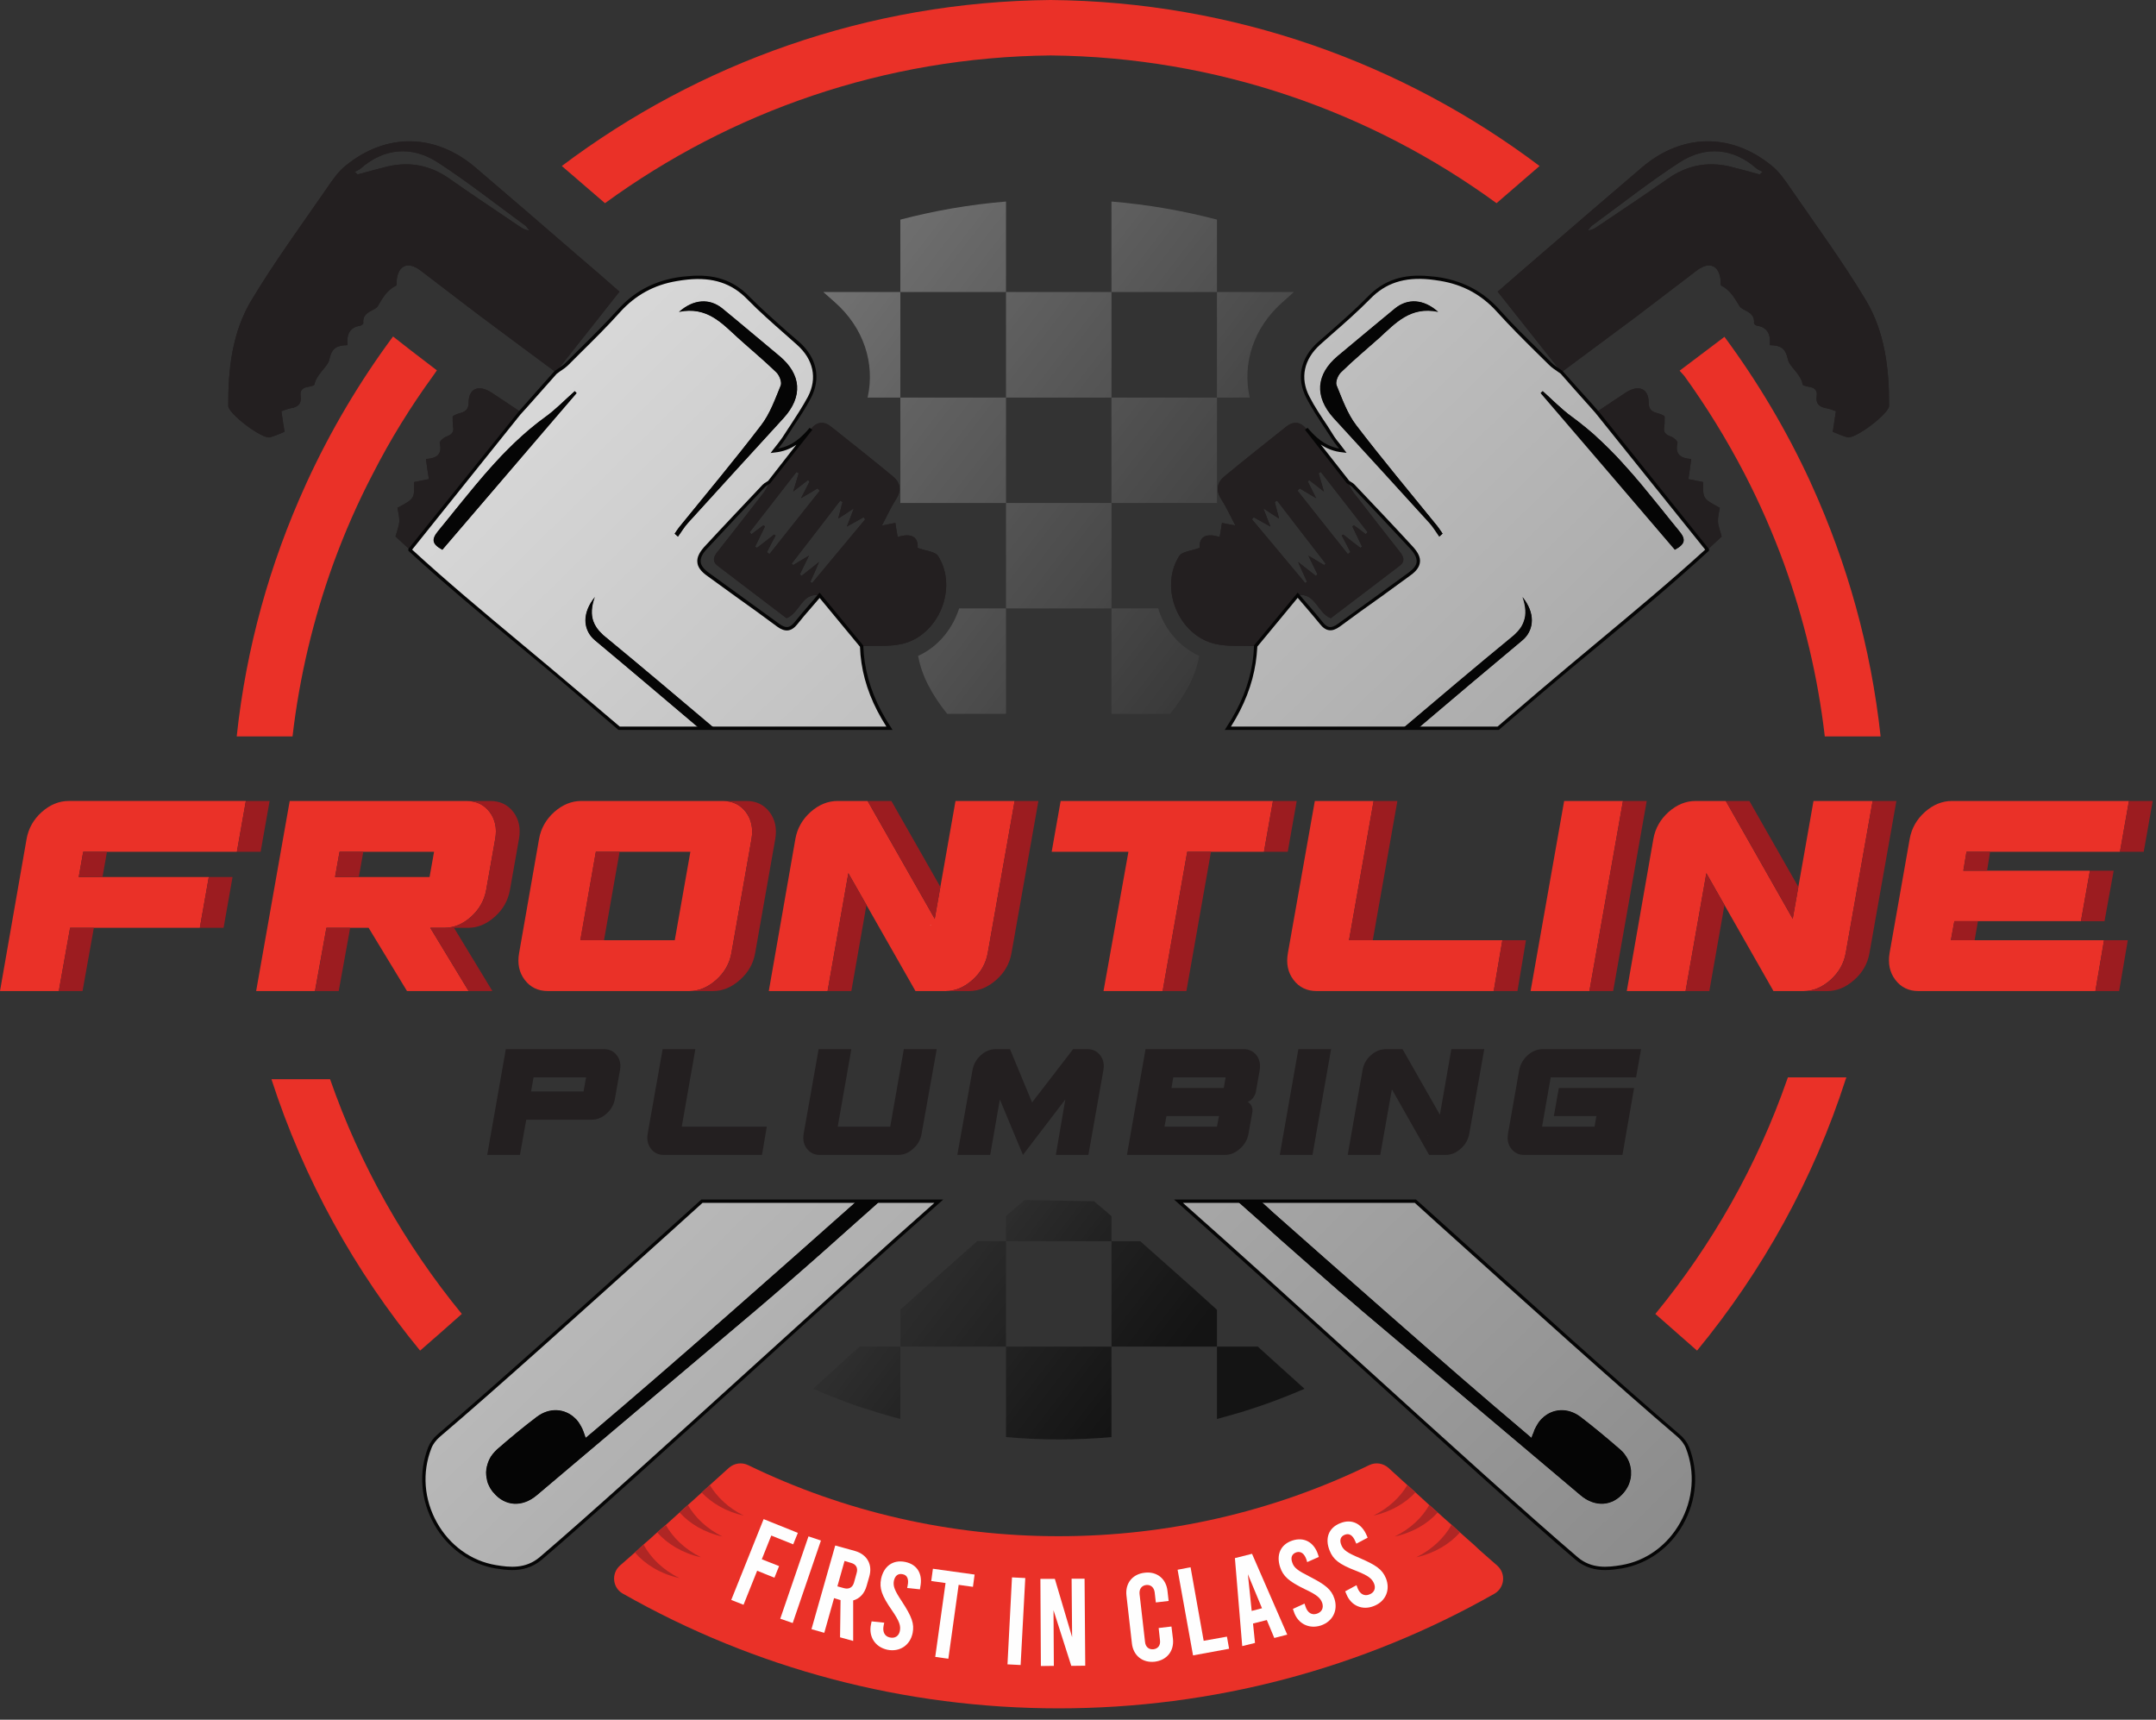 <svg width="158" height="126" viewBox="0 0 158 126" fill="none" xmlns="http://www.w3.org/2000/svg">
<rect x="0" y="0" width="158" height="126" fill="#333333" stroke="none"/>
<g opacity="0.6">
<path d="M73.724 14.766V21.394H65.981V16.091C68.489 15.435 71.07 14.985 73.724 14.766Z" fill="url(#paint0_linear_7343_6826)"/>
<path d="M89.184 16.091V21.395H81.454V14.766C84.096 14.985 86.689 15.435 89.184 16.091Z" fill="url(#paint1_linear_7343_6826)"/>
<path d="M65.981 21.394V29.13H63.583C64.143 26.612 63.291 24.009 61.185 22.148C60.905 21.893 60.625 21.65 60.333 21.394H65.981Z" fill="url(#paint2_linear_7343_6826)"/>
<path d="M81.454 21.395V29.13H73.724V21.395H81.454Z" fill="url(#paint3_linear_7343_6826)"/>
<path d="M94.821 21.395C94.541 21.65 94.261 21.893 93.981 22.148C91.875 24.009 91.022 26.6 91.582 29.13H89.184V21.395H94.821Z" fill="url(#paint4_linear_7343_6826)"/>
<path d="M73.724 29.13V36.853H65.981V29.13H73.724Z" fill="url(#paint5_linear_7343_6826)"/>
<path d="M89.184 29.13V36.853H81.454V29.13H89.184Z" fill="url(#paint6_linear_7343_6826)"/>
<path d="M81.454 36.853V44.577H73.724V36.853H81.454Z" fill="url(#paint7_linear_7343_6826)"/>
<path d="M73.724 44.577V52.3H69.414C68.343 50.962 67.552 49.563 67.284 48.055C68.525 47.496 69.548 46.425 70.108 45.063C70.181 44.901 70.242 44.739 70.291 44.577H73.724Z" fill="url(#paint8_linear_7343_6826)"/>
<path d="M87.882 48.055C87.614 49.563 86.822 50.962 85.751 52.3H81.454V44.577H84.875C84.923 44.739 84.98 44.901 85.045 45.063C85.605 46.425 86.64 47.496 87.882 48.055Z" fill="url(#paint9_linear_7343_6826)"/>
<path d="M77.609 60.037H77.57C77.57 60.024 77.583 60.024 77.583 60.011C77.596 60.024 77.596 60.024 77.609 60.037Z" fill="url(#paint10_linear_7343_6826)"/>
<path d="M68.16 67.759C68.095 67.694 68.03 67.633 67.966 67.577C68.026 67.638 68.087 67.686 68.148 67.747H68.16V67.759Z" fill="url(#paint11_linear_7343_6826)"/>
<path d="M68.866 67.285C68.866 67.285 68.866 67.285 68.854 67.285C68.481 66.96 68.116 66.644 67.758 66.336C68.124 66.644 68.493 66.96 68.866 67.285Z" fill="url(#paint12_linear_7343_6826)"/>
<path d="M81.454 89.105V90.941H73.724V89.093C74.064 88.793 74.393 88.513 74.71 88.253C74.84 88.148 74.969 88.039 75.099 87.925L80.176 88.01C80.261 88.095 80.358 88.168 80.456 88.253C80.772 88.509 81.101 88.801 81.454 89.105Z" fill="url(#paint13_linear_7343_6826)"/>
<path d="M73.724 90.941V98.665H65.981V95.952C68.014 94.116 69.938 92.413 71.605 90.941H73.724Z" fill="url(#paint14_linear_7343_6826)"/>
<path d="M89.184 95.965V98.665H81.454V90.941H83.56C85.228 92.413 87.151 94.116 89.184 95.965Z" fill="url(#paint15_linear_7343_6826)"/>
<path d="M104.658 83.206V83.219H104.645C104.645 83.219 104.645 83.206 104.658 83.206Z" fill="url(#paint16_linear_7343_6826)"/>
<path d="M65.981 98.665V103.968C65.653 103.883 65.324 103.785 64.983 103.688C64.772 103.631 64.561 103.57 64.35 103.506C64.317 103.497 64.281 103.485 64.24 103.469C64.046 103.412 63.855 103.351 63.668 103.287C63.413 103.214 63.169 103.141 62.926 103.055C62.633 102.95 62.337 102.845 62.037 102.739C61.757 102.63 61.465 102.52 61.185 102.411C61.051 102.362 60.905 102.301 60.771 102.253C60.625 102.196 60.483 102.139 60.345 102.082C60.093 101.977 59.838 101.868 59.578 101.754C60.71 100.72 61.854 99.686 62.974 98.665H65.981Z" fill="url(#paint17_linear_7343_6826)"/>
<path d="M81.454 98.665V105.293C80.18 105.407 78.89 105.464 77.583 105.464C76.28 105.464 74.99 105.403 73.724 105.293V98.665H81.454Z" fill="url(#paint18_linear_7343_6826)"/>
<path d="M95.6 101.754C95.34 101.868 95.08 101.977 94.821 102.082C94.228 102.326 93.632 102.557 93.031 102.776C92.739 102.873 92.447 102.982 92.155 103.08C91.895 103.169 91.635 103.254 91.376 103.335C91.327 103.347 91.29 103.36 91.242 103.372C91.229 103.372 91.229 103.384 91.217 103.384C91.193 103.396 91.181 103.396 91.156 103.408C90.832 103.505 90.507 103.599 90.183 103.688C89.854 103.785 89.525 103.87 89.184 103.968V98.665H92.179C93.311 99.686 94.443 100.72 95.6 101.754Z" fill="url(#paint19_linear_7343_6826)"/>
</g>
<path fill-rule="evenodd" clip-rule="evenodd" d="M68.805 88.01C60.345 95.454 46.077 108.687 39.613 114.184C38.59 115.06 37.446 114.987 36.314 114.793C32.406 114.111 30.044 109.781 31.493 106.072C31.627 105.731 31.883 105.415 32.163 105.172C36.801 101.231 44.154 94.578 51.446 88.01H62.767C62.718 88.059 62.67 88.107 62.609 88.156C59.894 90.576 57.204 92.948 54.635 95.21C54.124 95.665 53.617 96.111 53.113 96.548C49.583 99.65 46.308 102.484 43.521 104.843C43.318 105.014 43.119 105.18 42.924 105.342C42.892 105.245 42.859 105.156 42.827 105.074C42.827 105.05 42.815 105.026 42.802 105.001C42.794 104.969 42.782 104.937 42.766 104.904C42.758 104.864 42.742 104.823 42.717 104.783C42.701 104.726 42.676 104.669 42.644 104.612C42.62 104.555 42.591 104.503 42.559 104.454C42.474 104.296 42.376 104.15 42.267 104.028C42.218 103.98 42.181 103.943 42.145 103.907C41.402 103.189 40.282 103.092 39.333 103.81C38.335 104.564 37.373 105.366 36.435 106.181C36.375 106.242 36.314 106.303 36.253 106.364C36.143 106.473 36.058 106.595 35.973 106.716C35.859 106.903 35.774 107.098 35.717 107.3C35.701 107.349 35.689 107.393 35.681 107.434C35.669 107.483 35.656 107.531 35.656 107.58C35.644 107.629 35.632 107.677 35.632 107.738C35.632 107.771 35.628 107.807 35.62 107.848V107.884C35.62 108.014 35.632 108.148 35.656 108.285C35.656 108.302 35.66 108.322 35.669 108.346C35.681 108.456 35.717 108.577 35.754 108.687C35.803 108.808 35.863 108.918 35.924 109.04C35.997 109.149 36.07 109.271 36.168 109.368C36.995 110.365 38.261 110.463 39.333 109.563C44.665 105.062 49.997 100.55 55.329 96.05C55.597 95.819 55.877 95.587 56.157 95.344C56.433 95.101 56.721 94.854 57.021 94.602C57.63 94.075 58.267 93.52 58.932 92.936C59.265 92.644 59.606 92.344 59.955 92.036C60.126 91.89 60.308 91.732 60.478 91.574C60.746 91.343 61.014 91.099 61.282 90.856C61.826 90.37 62.386 89.871 62.962 89.36C63.246 89.109 63.534 88.853 63.826 88.594C63.818 88.594 63.818 88.594 63.826 88.594C63.98 88.448 64.139 88.306 64.301 88.168C64.358 88.12 64.415 88.067 64.472 88.01H68.805ZM125.133 40.271V40.283C121.213 43.883 116.977 47.228 112.874 50.743C111.851 51.619 110.825 52.491 109.794 53.358H103.926C106.471 51.205 109.015 49.053 111.571 46.924C111.628 46.875 111.681 46.827 111.73 46.778C112.411 46.073 112.545 44.929 111.584 43.737C111.827 44.443 111.864 45.027 111.681 45.513C111.571 45.854 111.352 46.17 111.048 46.45C110.975 46.523 110.902 46.584 110.829 46.644C108.126 48.858 105.472 51.108 102.819 53.358H89.987C90.949 51.899 91.643 50.318 91.911 48.554C91.976 48.157 92.016 47.751 92.033 47.338L95.113 43.616C95.746 44.358 96.306 44.99 96.829 45.635C97.219 46.146 97.596 46.194 98.132 45.805C99.848 44.54 101.601 43.312 103.318 42.047C104.109 41.475 104.158 40.904 103.476 40.149C102.064 38.629 100.639 37.109 99.203 35.6C99.093 35.479 98.935 35.406 98.801 35.321L95.746 31.416C96.415 32.207 97.146 32.9 98.424 33.034C98.132 32.633 97.888 32.365 97.693 32.049C97.559 31.842 97.413 31.623 97.279 31.416C96.78 30.662 96.269 29.896 95.855 29.105C95.113 27.658 95.478 26.235 96.683 25.165C97.925 24.058 99.179 23 100.335 21.82C101.626 20.494 103.147 20.202 104.778 20.36C105.038 20.385 105.306 20.417 105.582 20.458C107.25 20.738 108.674 21.504 109.831 22.793C111.048 24.143 112.363 25.396 113.641 26.673C113.872 26.904 114.164 27.087 114.469 27.293C115.309 28.242 116.161 29.203 117.025 30.176L117.135 30.31L125.133 40.271ZM105.74 39.091C105.606 38.909 105.485 38.714 105.351 38.544C103.354 36.087 101.321 33.654 99.398 31.149C98.752 30.297 98.375 29.227 97.961 28.218C97.864 27.974 98.071 27.476 98.302 27.257C99.191 26.393 100.153 25.59 101.078 24.763C102.271 23.681 103.366 22.416 105.412 22.854C104.34 21.881 103.159 21.832 102.234 22.598C100.834 23.73 99.446 24.909 98.046 26.077C96.439 27.415 96.318 29.057 97.742 30.626C100.079 33.18 102.429 35.734 104.754 38.301C105.034 38.605 105.241 38.97 105.485 39.31L105.74 39.091ZM123.076 38.897C122.645 38.378 122.219 37.851 121.797 37.315C121.383 36.817 120.982 36.306 120.556 35.795C120.377 35.568 120.19 35.345 119.996 35.126C119.983 35.114 119.971 35.09 119.947 35.078C119.837 34.931 119.716 34.798 119.606 34.664C119.606 34.664 119.606 34.664 119.594 34.664C119.496 34.55 119.399 34.441 119.302 34.336C119.237 34.255 119.164 34.173 119.083 34.092L118.863 33.849C118.571 33.521 118.279 33.204 117.963 32.9C117.658 32.596 117.342 32.292 117.025 32.012C116.977 31.964 116.928 31.915 116.879 31.866C116.745 31.745 116.611 31.623 116.465 31.514C116.319 31.38 116.161 31.258 116.003 31.137C115.751 30.926 115.495 30.727 115.236 30.541C114.457 29.981 113.775 29.276 113.069 28.643C113.032 28.68 112.971 28.729 112.923 28.777C113.726 29.726 114.542 30.674 115.345 31.611C117.816 34.494 120.288 37.376 122.759 40.271C123.538 39.858 123.575 39.505 123.076 38.897Z" fill="#C6C5C4"/>
<path d="M117.025 30.176L125.121 40.283C125.474 39.967 125.827 39.639 126.168 39.31C126.046 38.824 125.912 38.532 125.9 38.215C125.888 37.875 125.973 37.534 126.034 37.206C124.792 36.537 124.792 36.537 124.816 35.321C124.488 35.26 124.147 35.187 123.733 35.102C123.806 34.603 123.879 34.141 123.94 33.63C123.173 33.581 122.735 33.302 122.929 32.462C122.966 32.341 122.649 32.049 122.455 31.988C122.041 31.842 121.87 31.66 121.968 31.222C122.004 30.991 121.98 30.747 121.992 30.516C121.603 30.151 120.823 30.395 120.823 29.507C120.823 28.449 120.081 28.157 119.143 28.765C118.474 29.215 117.792 29.653 117.025 30.176Z" fill="#231F20"/>
<path fill-rule="evenodd" clip-rule="evenodd" d="M86.421 40.733C86.628 40.405 87.309 40.368 87.918 40.137C87.857 39.298 88.429 39.043 89.379 39.347C89.452 38.957 89.501 38.653 89.549 38.313C89.817 38.361 90.073 38.41 90.535 38.507C90.158 37.79 89.878 37.169 89.513 36.598C89.062 35.917 89.184 35.345 89.756 34.883C91.241 33.654 92.751 32.462 94.248 31.27C94.784 30.845 95.271 30.881 95.734 31.416L98.789 35.321C98.923 35.722 99.13 36.026 99.373 36.318C100.433 37.68 101.492 39.055 102.563 40.405C102.867 40.77 103.001 41.122 102.575 41.451C100.883 42.752 99.179 44.029 97.523 45.294C96.549 44.917 96.391 43.397 95.1 43.616L92.02 47.338C90.961 47.301 89.975 47.386 89.062 47.179C86.36 46.559 84.935 43.069 86.421 40.733ZM98.777 40.599C98.838 40.551 98.899 40.502 98.96 40.453C98.753 40.04 98.546 39.639 98.326 39.237C98.363 39.201 98.412 39.188 98.436 39.164C98.862 39.493 99.264 39.821 99.69 40.137C99.727 40.113 99.763 40.089 99.812 40.052C99.568 39.553 99.337 39.055 99.106 38.568C99.142 38.532 99.179 38.507 99.227 38.495C99.519 38.702 99.812 38.921 100.092 39.14C100.14 39.079 100.189 39.043 100.226 38.994C99.081 37.522 97.937 36.038 96.793 34.579C96.744 34.603 96.683 34.64 96.634 34.676C96.756 35.078 96.866 35.467 97.024 36.014C96.586 35.673 96.269 35.43 95.94 35.175C95.916 35.211 95.88 35.248 95.843 35.284C96.026 35.649 96.208 36.014 96.452 36.501C95.965 36.221 95.612 36.002 95.246 35.783L95.088 35.953C96.318 37.498 97.535 39.055 98.777 40.599ZM95.648 42.716C95.697 42.691 95.734 42.655 95.782 42.631C95.587 42.205 95.393 41.779 95.125 41.171C95.66 41.597 96.038 41.889 96.427 42.193C96.464 42.156 96.513 42.12 96.549 42.083C96.354 41.682 96.16 41.293 95.88 40.709C96.367 41.001 96.707 41.195 97.036 41.402C97.073 41.366 97.109 41.329 97.146 41.293C95.953 39.76 94.772 38.215 93.591 36.683C93.53 36.719 93.469 36.744 93.421 36.78C93.518 37.145 93.603 37.51 93.737 37.997C93.335 37.741 93.031 37.547 92.581 37.242C92.787 37.766 92.921 38.13 93.104 38.58C92.617 38.313 92.24 38.106 91.874 37.899C91.826 37.948 91.801 37.997 91.753 38.057C93.055 39.602 94.358 41.171 95.648 42.716Z" fill="#231F20"/>
<path fill-rule="evenodd" clip-rule="evenodd" d="M138.439 29.738C138.427 30.322 135.919 32.207 135.371 32.037C135.018 31.939 134.665 31.781 134.312 31.635C134.385 31.125 134.458 30.65 134.543 30.127C134.288 30.042 134.068 29.945 133.837 29.908C133.326 29.823 133.058 29.58 133.131 29.032C133.204 28.595 132.973 28.388 132.547 28.339C132.401 28.303 132.121 28.254 132.108 28.169C131.975 27.391 131.135 26.88 131.025 26.332C130.83 25.445 130.441 25.311 129.698 25.286C129.771 24.544 129.564 23.985 128.761 23.863C128.675 23.851 128.529 23.73 128.542 23.669C128.615 22.793 127.689 22.805 127.47 22.416C127.093 21.784 126.776 21.248 126.131 20.92C126.07 20.883 126.107 20.665 126.095 20.531C125.973 19.424 125.267 19.132 124.354 19.813C122.856 20.944 121.383 22.088 119.886 23.219C118.072 24.569 116.258 25.919 114.432 27.269C112.886 25.323 111.352 23.389 109.758 21.37C110.805 20.458 111.839 19.558 112.874 18.67C115.357 16.529 117.841 14.389 120.337 12.26C123.258 9.779 126.837 9.706 129.82 12.126C130.392 12.576 130.83 13.233 131.256 13.853C133.119 16.553 135.054 19.193 136.734 21.99C138.134 24.326 138.451 27.026 138.439 29.738ZM129.175 12.588C129.029 12.515 128.87 12.455 128.736 12.357C127.081 10.886 125.036 10.618 123.051 11.919C120.86 13.342 118.803 14.972 116.684 16.517C116.551 16.614 116.477 16.76 116.368 16.882C116.672 16.858 116.867 16.736 117.062 16.602C118.79 15.434 120.543 14.279 122.236 13.087C123.611 12.126 125.084 11.822 126.716 12.187C127.47 12.37 128.213 12.576 128.955 12.783C129.029 12.722 129.102 12.649 129.175 12.588Z" fill="#231F20"/>
<path d="M98.083 40.636L97.401 39.833C97.645 40.089 97.888 40.344 98.132 40.599C98.119 40.611 98.107 40.624 98.083 40.636Z" fill="url(#paint20_linear_7343_6826)"/>
<path d="M98.083 40.636C98.099 40.628 98.115 40.616 98.132 40.599C97.888 40.348 97.645 40.093 97.401 39.833L98.083 40.636Z" fill="#FEFEFE"/>
<path d="M89.184 44.419V44.577H89.05L89.184 44.419Z" fill="#FEFEFE"/>
<path d="M77.609 60.037H77.57C77.57 60.024 77.583 60.024 77.583 60.011C77.596 60.024 77.596 60.024 77.609 60.037Z" fill="#FEFEFE"/>
<path d="M68.16 67.747V67.759C68.168 67.767 68.18 67.775 68.197 67.783C68.209 67.796 68.221 67.796 68.233 67.808C68.209 67.796 68.184 67.771 68.16 67.747Z" fill="#D1E8D0"/>
<path fill-rule="evenodd" clip-rule="evenodd" d="M68.805 88.01C60.345 95.454 46.077 108.687 39.613 114.184C38.59 115.06 37.446 114.987 36.314 114.793C32.406 114.111 30.044 109.781 31.493 106.072C31.627 105.731 31.883 105.415 32.163 105.172C36.801 101.231 44.154 94.578 51.446 88.01H62.767C62.718 88.059 62.67 88.107 62.609 88.156C59.894 90.576 57.204 92.948 54.635 95.21C54.124 95.665 53.617 96.111 53.113 96.548C49.583 99.65 46.308 102.484 43.521 104.843C43.318 105.014 43.119 105.18 42.924 105.342C42.892 105.245 42.859 105.156 42.827 105.074C42.827 105.05 42.815 105.026 42.802 105.001C42.794 104.969 42.782 104.937 42.766 104.904C42.758 104.864 42.742 104.823 42.717 104.783C42.701 104.726 42.676 104.669 42.644 104.612C42.62 104.555 42.591 104.503 42.559 104.454C42.474 104.296 42.376 104.15 42.267 104.028C42.218 103.98 42.181 103.943 42.145 103.907C41.402 103.189 40.282 103.092 39.333 103.81C38.335 104.564 37.373 105.366 36.435 106.181C36.375 106.242 36.314 106.303 36.253 106.364C36.143 106.473 36.058 106.595 35.973 106.716C35.859 106.903 35.774 107.098 35.717 107.3C35.701 107.349 35.689 107.393 35.681 107.434C35.669 107.483 35.656 107.531 35.656 107.58C35.644 107.629 35.632 107.677 35.632 107.738C35.632 107.771 35.628 107.807 35.62 107.848V107.884C35.62 108.014 35.632 108.148 35.656 108.285C35.656 108.302 35.66 108.322 35.669 108.346C35.681 108.456 35.717 108.577 35.754 108.687C35.803 108.808 35.863 108.918 35.924 109.04C35.997 109.149 36.07 109.271 36.168 109.368C36.995 110.365 38.261 110.463 39.333 109.563C44.665 105.062 49.997 100.55 55.329 96.05C55.597 95.819 55.877 95.587 56.157 95.344C56.433 95.101 56.721 94.854 57.021 94.602C57.63 94.075 58.267 93.52 58.932 92.936C59.265 92.644 59.606 92.344 59.955 92.036C60.126 91.89 60.308 91.732 60.478 91.574C60.746 91.343 61.014 91.099 61.282 90.856C61.826 90.37 62.386 89.871 62.962 89.36C63.246 89.109 63.534 88.853 63.826 88.594C63.818 88.594 63.818 88.594 63.826 88.594C63.98 88.448 64.139 88.306 64.301 88.168C64.358 88.12 64.415 88.067 64.472 88.01H68.805ZM125.133 40.271V40.283C121.213 43.883 116.977 47.228 112.874 50.743C111.851 51.619 110.825 52.491 109.794 53.358H103.926C106.471 51.205 109.015 49.053 111.571 46.924C111.628 46.875 111.681 46.827 111.73 46.778C112.411 46.073 112.545 44.929 111.584 43.737C111.827 44.443 111.864 45.027 111.681 45.513C111.571 45.854 111.352 46.17 111.048 46.45C110.975 46.523 110.902 46.584 110.829 46.644C108.126 48.858 105.472 51.108 102.819 53.358H89.987C90.949 51.899 91.643 50.318 91.911 48.554C91.976 48.157 92.016 47.751 92.033 47.338L95.113 43.616C95.746 44.358 96.306 44.99 96.829 45.635C97.219 46.146 97.596 46.194 98.132 45.805C99.848 44.54 101.601 43.312 103.318 42.047C104.109 41.475 104.158 40.904 103.476 40.149C102.064 38.629 100.639 37.109 99.203 35.6C99.093 35.479 98.935 35.406 98.801 35.321L95.746 31.416C96.415 32.207 97.146 32.9 98.424 33.034C98.132 32.633 97.888 32.365 97.693 32.049C97.559 31.842 97.413 31.623 97.279 31.416C96.78 30.662 96.269 29.896 95.855 29.105C95.113 27.658 95.478 26.235 96.683 25.165C97.925 24.058 99.179 23 100.335 21.82C101.626 20.494 103.147 20.202 104.778 20.36C105.038 20.385 105.306 20.417 105.582 20.458C107.25 20.738 108.674 21.504 109.831 22.793C111.048 24.143 112.363 25.396 113.641 26.673C113.872 26.904 114.164 27.087 114.469 27.293C115.309 28.242 116.161 29.203 117.025 30.176L117.135 30.31L125.133 40.271ZM105.74 39.091C105.606 38.909 105.485 38.714 105.351 38.544C103.354 36.087 101.321 33.654 99.398 31.149C98.752 30.297 98.375 29.227 97.961 28.218C97.864 27.974 98.071 27.476 98.302 27.257C99.191 26.393 100.153 25.59 101.078 24.763C102.271 23.681 103.366 22.416 105.412 22.854C104.34 21.881 103.159 21.832 102.234 22.598C100.834 23.73 99.446 24.909 98.046 26.077C96.439 27.415 96.318 29.057 97.742 30.626C100.079 33.18 102.429 35.734 104.754 38.301C105.034 38.605 105.241 38.97 105.485 39.31L105.74 39.091ZM123.076 38.897C122.645 38.378 122.219 37.851 121.797 37.315C121.383 36.817 120.982 36.306 120.556 35.795C120.377 35.568 120.19 35.345 119.996 35.126C119.983 35.114 119.971 35.09 119.947 35.078C119.837 34.931 119.716 34.798 119.606 34.664C119.606 34.664 119.606 34.664 119.594 34.664C119.496 34.55 119.399 34.441 119.302 34.336C119.237 34.255 119.164 34.173 119.083 34.092L118.863 33.849C118.571 33.521 118.279 33.204 117.963 32.9C117.658 32.596 117.342 32.292 117.025 32.012C116.977 31.964 116.928 31.915 116.879 31.866C116.745 31.745 116.611 31.623 116.465 31.514C116.319 31.38 116.161 31.258 116.003 31.137C115.751 30.926 115.495 30.727 115.236 30.541C114.457 29.981 113.775 29.276 113.069 28.643C113.032 28.68 112.971 28.729 112.923 28.777C113.726 29.726 114.542 30.674 115.345 31.611C117.816 34.494 120.288 37.376 122.759 40.271C123.538 39.858 123.575 39.505 123.076 38.897Z" fill="url(#paint21_linear_7343_6826)"/>
<path d="M97.73 30.638C100.067 33.192 102.417 35.746 104.742 38.313C105.022 38.617 105.229 38.982 105.472 39.322L105.716 39.103C105.594 38.921 105.472 38.726 105.338 38.556C103.342 36.099 101.309 33.667 99.385 31.149C98.74 30.31 98.363 29.239 97.949 28.23C97.852 27.974 98.059 27.476 98.29 27.269C99.179 26.393 100.14 25.603 101.065 24.776C102.259 23.693 103.354 22.428 105.399 22.854C104.328 21.893 103.147 21.844 102.222 22.598C100.822 23.742 99.434 24.922 98.034 26.077C96.427 27.427 96.306 29.057 97.73 30.638Z" fill="#050505"/>
<path d="M112.898 28.801C116.185 32.621 119.448 36.44 122.735 40.283C123.514 39.87 123.562 39.517 123.051 38.909C120.629 35.953 118.364 32.84 115.211 30.553C114.432 29.993 113.763 29.288 113.044 28.655C113.008 28.692 112.959 28.741 112.898 28.801Z" fill="#050505"/>
<path d="M64.472 88.01C64.415 88.067 64.358 88.119 64.301 88.168C64.139 88.306 63.98 88.448 63.826 88.594C63.818 88.594 63.818 88.594 63.826 88.594C63.534 88.853 63.246 89.109 62.962 89.36C62.386 89.871 61.826 90.37 61.282 90.856C61.014 91.099 60.746 91.343 60.478 91.574C60.308 91.732 60.126 91.89 59.955 92.036C59.602 92.34 59.261 92.644 58.932 92.936C58.267 93.52 57.63 94.075 57.021 94.602C56.721 94.854 56.433 95.101 56.157 95.344C55.877 95.587 55.597 95.819 55.329 96.05C49.997 100.55 44.665 105.062 39.333 109.562C38.262 110.463 36.995 110.365 36.168 109.368C36.07 109.271 35.997 109.149 35.924 109.039C35.863 108.918 35.803 108.808 35.754 108.687C35.717 108.577 35.681 108.456 35.669 108.346C35.66 108.322 35.656 108.302 35.656 108.285C35.632 108.148 35.62 108.014 35.62 107.884V107.848C35.628 107.807 35.632 107.77 35.632 107.738C35.632 107.677 35.644 107.629 35.644 107.58H35.656C35.656 107.539 35.66 107.499 35.669 107.458C35.669 107.446 35.681 107.434 35.681 107.434C35.689 107.393 35.701 107.349 35.717 107.3C35.774 107.097 35.859 106.903 35.973 106.716C36.058 106.595 36.143 106.473 36.253 106.364C36.314 106.303 36.375 106.242 36.435 106.181C37.373 105.366 38.335 104.564 39.333 103.809C40.282 103.092 41.402 103.189 42.145 103.907C42.181 103.943 42.218 103.98 42.267 104.028C42.376 104.15 42.474 104.296 42.559 104.454C42.591 104.503 42.62 104.555 42.644 104.612C42.677 104.669 42.701 104.726 42.717 104.782C42.742 104.823 42.758 104.864 42.766 104.904C42.782 104.937 42.794 104.969 42.802 105.001C42.815 105.026 42.827 105.05 42.827 105.074C42.859 105.155 42.892 105.245 42.924 105.342C43.119 105.18 43.318 105.014 43.521 104.843C46.308 102.484 49.583 99.65 53.114 96.548C53.617 96.11 54.124 95.664 54.635 95.21C57.204 92.948 59.894 90.576 62.609 88.156C62.67 88.107 62.718 88.059 62.767 88.01H64.472Z" fill="#050505"/>
<path d="M111.718 46.778C111.669 46.827 111.616 46.875 111.559 46.924C109.003 49.053 106.458 51.205 103.926 53.358H102.806C105.472 51.108 108.114 48.858 110.817 46.644C110.89 46.584 110.975 46.523 111.036 46.45C111.34 46.17 111.559 45.854 111.669 45.513C111.851 45.027 111.815 44.443 111.571 43.737C112.533 44.929 112.399 46.073 111.718 46.778Z" fill="#050505"/>
<path d="M117.025 30.176L125.121 40.283C125.474 39.967 125.827 39.639 126.168 39.31C126.046 38.824 125.912 38.532 125.9 38.215C125.888 37.875 125.973 37.534 126.034 37.206C124.792 36.537 124.792 36.537 124.816 35.321C124.488 35.26 124.147 35.187 123.733 35.102C123.806 34.603 123.879 34.141 123.94 33.63C123.173 33.581 122.735 33.302 122.929 32.462C122.966 32.341 122.649 32.049 122.455 31.988C122.041 31.842 121.87 31.66 121.968 31.222C122.004 30.991 121.98 30.747 121.992 30.516C121.603 30.151 120.823 30.395 120.823 29.507C120.823 28.449 120.081 28.157 119.143 28.765C118.474 29.215 117.792 29.653 117.025 30.176Z" fill="#231F20"/>
<path fill-rule="evenodd" clip-rule="evenodd" d="M86.421 40.733C86.628 40.405 87.309 40.368 87.918 40.137C87.857 39.298 88.429 39.043 89.379 39.347C89.452 38.957 89.501 38.653 89.549 38.313C89.817 38.361 90.073 38.41 90.535 38.507C90.158 37.79 89.878 37.169 89.513 36.598C89.062 35.917 89.184 35.345 89.756 34.883C91.241 33.654 92.751 32.462 94.248 31.27C94.784 30.845 95.271 30.881 95.734 31.416L98.789 35.321C98.923 35.722 99.13 36.026 99.373 36.318C100.433 37.68 101.492 39.055 102.563 40.405C102.867 40.77 103.001 41.122 102.575 41.451C100.883 42.752 99.179 44.029 97.523 45.294C96.549 44.917 96.391 43.397 95.1 43.616L92.02 47.338C90.961 47.301 89.975 47.386 89.062 47.179C86.36 46.559 84.935 43.069 86.421 40.733ZM98.777 40.599C98.838 40.551 98.899 40.502 98.96 40.453C98.753 40.04 98.546 39.639 98.326 39.237C98.363 39.201 98.412 39.188 98.436 39.164C98.862 39.493 99.264 39.821 99.69 40.137C99.727 40.113 99.763 40.089 99.812 40.052C99.568 39.553 99.337 39.055 99.106 38.568C99.142 38.532 99.179 38.507 99.227 38.495C99.519 38.702 99.812 38.921 100.092 39.14C100.14 39.079 100.189 39.043 100.226 38.994C99.081 37.522 97.937 36.038 96.793 34.579C96.744 34.603 96.683 34.64 96.634 34.676C96.756 35.078 96.866 35.467 97.024 36.014C96.586 35.673 96.269 35.43 95.94 35.175C95.916 35.211 95.88 35.248 95.843 35.284C96.026 35.649 96.208 36.014 96.452 36.501C95.965 36.221 95.612 36.002 95.246 35.783L95.088 35.953C96.318 37.498 97.535 39.055 98.777 40.599ZM95.648 42.716C95.697 42.691 95.734 42.655 95.782 42.631C95.587 42.205 95.393 41.779 95.125 41.171C95.66 41.597 96.038 41.889 96.427 42.193C96.464 42.156 96.513 42.12 96.549 42.083C96.354 41.682 96.16 41.293 95.88 40.709C96.367 41.001 96.707 41.195 97.036 41.402C97.073 41.366 97.109 41.329 97.146 41.293C95.953 39.76 94.772 38.215 93.591 36.683C93.53 36.719 93.469 36.744 93.421 36.78C93.518 37.145 93.603 37.51 93.737 37.997C93.335 37.741 93.031 37.547 92.581 37.242C92.787 37.766 92.921 38.13 93.104 38.58C92.617 38.313 92.24 38.106 91.874 37.899C91.826 37.948 91.801 37.997 91.753 38.057C93.055 39.602 94.358 41.171 95.648 42.716Z" fill="#231F20"/>
<path fill-rule="evenodd" clip-rule="evenodd" d="M138.439 29.738C138.427 30.322 135.919 32.207 135.371 32.037C135.018 31.939 134.665 31.781 134.312 31.635C134.385 31.125 134.458 30.65 134.543 30.127C134.288 30.042 134.068 29.945 133.837 29.908C133.326 29.823 133.058 29.58 133.131 29.032C133.204 28.595 132.973 28.388 132.547 28.339C132.401 28.303 132.121 28.254 132.108 28.169C131.975 27.391 131.135 26.88 131.025 26.332C130.83 25.445 130.441 25.311 129.698 25.286C129.771 24.544 129.564 23.985 128.761 23.863C128.675 23.851 128.529 23.73 128.542 23.669C128.615 22.793 127.689 22.805 127.47 22.416C127.093 21.784 126.776 21.248 126.131 20.92C126.07 20.883 126.107 20.665 126.095 20.531C125.973 19.424 125.267 19.132 124.354 19.813C122.856 20.944 121.383 22.088 119.886 23.219C118.072 24.569 116.258 25.919 114.432 27.269C112.886 25.323 111.352 23.389 109.758 21.37C110.805 20.458 111.839 19.558 112.874 18.67C115.357 16.529 117.841 14.389 120.337 12.26C123.258 9.779 126.837 9.706 129.82 12.126C130.392 12.576 130.83 13.233 131.256 13.853C133.119 16.553 135.054 19.193 136.734 21.99C138.134 24.326 138.451 27.026 138.439 29.738ZM129.175 12.588C129.029 12.515 128.87 12.455 128.736 12.357C127.081 10.886 125.036 10.618 123.051 11.919C120.86 13.342 118.803 14.972 116.684 16.517C116.551 16.614 116.477 16.76 116.368 16.882C116.672 16.858 116.867 16.736 117.062 16.602C118.79 15.434 120.543 14.279 122.236 13.087C123.611 12.126 125.084 11.822 126.716 12.187C127.47 12.37 128.213 12.576 128.955 12.783C129.029 12.722 129.102 12.649 129.175 12.588Z" fill="#231F20"/>
<path fill-rule="evenodd" clip-rule="evenodd" d="M37.531 115.036C37.105 115.036 36.691 114.975 36.302 114.914C34.427 114.586 32.796 113.418 31.822 111.691C30.824 109.915 30.665 107.86 31.384 106.023C31.517 105.695 31.761 105.354 32.077 105.087C36.253 101.535 42.523 95.879 49.169 89.895L51.397 87.888H69.122L68.879 88.107C65.117 91.416 60.138 95.928 55.329 100.294C49.133 105.914 43.277 111.229 39.698 114.282C38.992 114.866 38.249 115.036 37.531 115.036ZM51.482 88.132L49.328 90.078C42.681 96.062 36.411 101.718 32.236 105.269C31.956 105.512 31.724 105.816 31.615 106.108C30.921 107.872 31.067 109.867 32.029 111.569C32.966 113.236 34.536 114.367 36.338 114.671C37.349 114.841 38.505 114.963 39.54 114.099C43.119 111.046 48.974 105.731 55.171 100.112C59.882 95.843 64.739 91.428 68.477 88.132H51.482Z" fill="#050505"/>
<path fill-rule="evenodd" clip-rule="evenodd" d="M109.831 53.48H89.756L89.878 53.285C90.913 51.716 91.534 50.159 91.789 48.53C91.85 48.128 91.887 47.727 91.899 47.338V47.289L95.1 43.421L95.198 43.531C95.429 43.822 95.66 44.078 95.88 44.333C96.245 44.759 96.586 45.148 96.914 45.562C97.267 46.024 97.572 46.06 98.047 45.708C99.057 44.978 100.08 44.236 101.078 43.519C101.8 42.999 102.518 42.477 103.233 41.95C103.598 41.682 103.793 41.426 103.817 41.171C103.841 40.891 103.695 40.587 103.379 40.234C101.906 38.641 100.396 37.048 99.106 35.686C99.033 35.613 98.935 35.552 98.838 35.491C98.797 35.467 98.757 35.442 98.716 35.418L98.692 35.394L95.636 31.489L95.819 31.343C96.391 32 97.048 32.669 98.144 32.864C98.095 32.807 98.051 32.754 98.01 32.706C97.852 32.499 97.706 32.316 97.584 32.122L97.073 31.343C96.61 30.638 96.123 29.908 95.734 29.154C94.991 27.719 95.295 26.223 96.586 25.067C96.878 24.816 97.166 24.565 97.45 24.313C98.387 23.486 99.361 22.635 100.238 21.735C101.419 20.519 102.855 20.044 104.779 20.239C105.034 20.251 105.29 20.288 105.594 20.336C107.335 20.64 108.747 21.407 109.904 22.708C110.829 23.742 111.827 24.727 112.801 25.676C113.101 25.984 113.406 26.288 113.714 26.588C113.872 26.746 114.067 26.88 114.274 27.014C114.355 27.07 114.44 27.131 114.53 27.196L114.542 27.22C115.232 27.999 115.934 28.781 116.648 29.568L117.22 30.224L125.243 40.234V40.344L125.206 40.38C122.637 42.74 119.874 45.039 117.196 47.265C115.796 48.42 114.347 49.624 112.935 50.828C111.92 51.704 110.898 52.58 109.867 53.456L109.831 53.48ZM90.207 53.237H109.745C110.76 52.369 111.77 51.505 112.777 50.646C114.189 49.442 115.638 48.238 117.037 47.07C119.679 44.868 122.418 42.594 124.963 40.271L116.916 30.249L116.453 29.726C115.747 28.939 115.053 28.157 114.371 27.378C114.29 27.322 114.209 27.265 114.128 27.208C113.921 27.062 113.714 26.928 113.544 26.758C113.235 26.45 112.927 26.146 112.618 25.846C111.657 24.897 110.658 23.9 109.721 22.866C108.601 21.613 107.238 20.859 105.546 20.579C105.253 20.531 104.998 20.494 104.754 20.47C102.904 20.288 101.528 20.75 100.42 21.893C99.52 22.805 98.558 23.657 97.608 24.484C97.324 24.735 97.036 24.991 96.744 25.25C95.551 26.32 95.259 27.707 95.953 29.045C96.33 29.787 96.817 30.504 97.28 31.198L97.779 31.988C97.9 32.171 98.034 32.341 98.205 32.548C98.302 32.669 98.4 32.803 98.509 32.949L98.68 33.18L98.4 33.144C97.742 33.083 97.231 32.864 96.793 32.572L98.874 35.223C98.899 35.24 98.927 35.26 98.96 35.284C99.069 35.345 99.191 35.418 99.276 35.515C100.567 36.878 102.088 38.471 103.549 40.064C103.926 40.478 104.097 40.843 104.06 41.183C104.024 41.524 103.805 41.84 103.379 42.144C102.664 42.671 101.946 43.194 101.224 43.713C100.226 44.419 99.191 45.16 98.193 45.902C97.608 46.328 97.158 46.267 96.72 45.708C96.391 45.306 96.05 44.905 95.697 44.492C95.502 44.273 95.303 44.041 95.1 43.798L92.142 47.374C92.118 47.776 92.082 48.165 92.021 48.566C91.777 50.159 91.181 51.692 90.207 53.237Z" fill="#050505"/>
<path fill-rule="evenodd" clip-rule="evenodd" d="M118.839 114.793C117.719 114.987 116.575 115.06 115.54 114.185C109.125 108.723 94.966 95.588 86.494 88.12C86.445 88.083 86.408 88.047 86.36 88.01H90.694C90.754 88.083 90.828 88.144 90.9 88.205C91.047 88.335 91.193 88.464 91.339 88.594C91.631 88.853 91.919 89.109 92.203 89.36C92.779 89.871 93.335 90.37 93.871 90.856C94.151 91.1 94.419 91.343 94.686 91.574C94.857 91.732 95.04 91.89 95.21 92.036C95.559 92.344 95.9 92.644 96.233 92.936C96.898 93.52 97.531 94.075 98.132 94.602C98.432 94.854 98.724 95.101 99.008 95.344C99.288 95.588 99.568 95.819 99.824 96.05C105.156 100.55 110.488 105.062 115.832 109.563C116.903 110.463 118.17 110.365 118.997 109.368C119.083 109.271 119.168 109.149 119.229 109.04C119.302 108.918 119.363 108.809 119.399 108.687C119.44 108.573 119.472 108.46 119.496 108.346C119.496 108.322 119.501 108.302 119.509 108.286C119.533 108.148 119.541 108.014 119.533 107.884V107.848C119.533 107.807 119.533 107.771 119.533 107.738C119.521 107.677 119.521 107.629 119.509 107.58C119.496 107.531 119.496 107.483 119.484 107.434C119.476 107.394 119.464 107.349 119.448 107.3C119.391 107.098 119.302 106.903 119.18 106.717C119.107 106.595 119.01 106.473 118.912 106.364C118.851 106.303 118.79 106.242 118.717 106.181C117.78 105.366 116.818 104.564 115.832 103.81C114.883 103.092 113.763 103.189 113.02 103.907C112.984 103.943 112.947 103.98 112.898 104.029C112.789 104.15 112.691 104.296 112.606 104.454C112.574 104.503 112.545 104.556 112.521 104.612C112.489 104.669 112.46 104.726 112.436 104.783C112.42 104.823 112.407 104.864 112.399 104.904C112.383 104.937 112.371 104.969 112.363 105.002C112.351 105.026 112.338 105.05 112.326 105.075C112.294 105.156 112.261 105.245 112.229 105.342C112.034 105.18 111.839 105.014 111.644 104.843C108.845 102.484 105.582 99.65 102.052 96.548C101.548 96.103 101.041 95.656 100.53 95.21C98.217 93.179 95.806 91.051 93.36 88.886C93.128 88.667 92.885 88.448 92.641 88.229C92.556 88.156 92.471 88.083 92.386 88.01H103.732C103.89 88.156 104.036 88.302 104.194 88.436C111.328 94.858 118.474 101.316 123.003 105.172C123.283 105.415 123.538 105.731 123.672 106.072C125.121 109.782 122.759 114.112 118.839 114.793ZM43.594 43.737C42.632 44.929 42.754 46.073 43.448 46.778C43.496 46.827 43.549 46.876 43.606 46.924C46.162 49.053 48.694 51.206 51.239 53.358H45.371C44.348 52.491 43.326 51.619 42.303 50.743C38.188 47.228 33.952 43.883 30.044 40.283V40.271L38.042 30.31L38.14 30.176C39.016 29.203 39.868 28.242 40.709 27.293C41.001 27.087 41.293 26.904 41.536 26.673C42.815 25.396 44.129 24.143 45.347 22.793C46.503 21.504 47.915 20.738 49.595 20.458C49.863 20.417 50.131 20.385 50.399 20.361C52.018 20.203 53.539 20.494 54.83 21.82C55.986 23 57.252 24.058 58.494 25.165C59.699 26.235 60.065 27.658 59.322 29.106C58.908 29.896 58.397 30.65 57.898 31.404C57.76 31.623 57.622 31.838 57.484 32.049C57.289 32.365 57.033 32.633 56.741 33.034C58.019 32.9 58.75 32.207 59.432 31.417L56.376 35.321C56.23 35.406 56.084 35.479 55.974 35.601C54.538 37.109 53.114 38.629 51.701 40.15C51.02 40.904 51.068 41.475 51.847 42.047C53.576 43.312 55.329 44.54 57.033 45.805C57.569 46.194 57.946 46.146 58.348 45.635C58.872 44.99 59.432 44.358 60.065 43.616L63.145 47.338C63.161 47.751 63.197 48.157 63.254 48.554C63.534 50.318 64.228 51.899 65.178 53.358H52.359C49.693 51.108 47.039 48.858 44.348 46.644C44.275 46.584 44.19 46.523 44.129 46.45C43.825 46.17 43.606 45.854 43.484 45.513C43.314 45.027 43.338 44.443 43.594 43.737ZM49.754 22.854C51.811 22.428 52.907 23.693 54.099 24.776C55.013 25.603 55.974 26.393 56.875 27.269C57.106 27.488 57.301 27.974 57.216 28.23C56.802 29.239 56.425 30.31 55.779 31.149C53.856 33.667 51.823 36.099 49.827 38.556C49.693 38.726 49.571 38.921 49.437 39.103L49.693 39.322C49.924 38.982 50.143 38.617 50.423 38.301C52.748 35.746 55.086 33.192 57.423 30.638C58.859 29.069 58.738 27.427 57.119 26.077C55.719 24.922 54.343 23.742 52.943 22.599C52.018 21.844 50.837 21.893 49.754 22.854ZM39.832 31.623C40.648 30.687 41.451 29.738 42.267 28.802C42.206 28.741 42.157 28.692 42.121 28.656C41.402 29.288 40.733 29.994 39.954 30.553C39.686 30.739 39.426 30.938 39.175 31.149C39.016 31.271 38.87 31.392 38.712 31.526C38.578 31.636 38.444 31.757 38.31 31.879C38.254 31.927 38.201 31.976 38.152 32.025C37.836 32.304 37.519 32.608 37.227 32.913C36.91 33.217 36.606 33.533 36.314 33.861L36.095 34.105C36.022 34.186 35.949 34.267 35.876 34.348C35.778 34.453 35.685 34.563 35.596 34.676C35.583 34.676 35.583 34.676 35.583 34.676C35.462 34.81 35.352 34.944 35.242 35.09C35.218 35.102 35.206 35.126 35.194 35.138C34.999 35.365 34.808 35.593 34.622 35.819C34.208 36.318 33.794 36.829 33.38 37.328C32.958 37.863 32.532 38.39 32.102 38.909C31.603 39.529 31.651 39.87 32.418 40.283C34.902 37.389 37.361 34.506 39.832 31.623Z" fill="#C6C5C4"/>
<path d="M38.14 30.176L30.044 40.283C29.691 39.967 29.338 39.639 28.985 39.31C29.119 38.824 29.241 38.532 29.265 38.216C29.277 37.875 29.18 37.535 29.131 37.206C30.373 36.537 30.373 36.537 30.349 35.321C30.677 35.26 31.018 35.187 31.432 35.102C31.347 34.603 31.286 34.141 31.213 33.63C31.992 33.581 32.43 33.302 32.224 32.463C32.199 32.341 32.516 32.049 32.71 31.988C33.112 31.842 33.295 31.66 33.197 31.222C33.161 30.991 33.185 30.748 33.173 30.517C33.563 30.152 34.33 30.395 34.342 29.507C34.342 28.449 35.084 28.157 36.022 28.765C36.691 29.215 37.373 29.653 38.14 30.176Z" fill="#231F20"/>
<path fill-rule="evenodd" clip-rule="evenodd" d="M66.103 47.18C65.178 47.386 64.204 47.301 63.145 47.338L60.065 43.616C58.762 43.397 58.616 44.917 57.642 45.294C55.986 44.029 54.282 42.752 52.59 41.451C52.164 41.123 52.298 40.77 52.602 40.405C53.673 39.055 54.733 37.68 55.792 36.318C56.035 36.026 56.242 35.722 56.376 35.321L59.432 31.417C59.894 30.881 60.381 30.845 60.917 31.271C62.414 32.463 63.924 33.654 65.409 34.883C65.981 35.345 66.103 35.917 65.652 36.598C65.287 37.17 65.007 37.79 64.63 38.508C65.092 38.41 65.348 38.362 65.616 38.313C65.665 38.654 65.713 38.958 65.786 39.347C66.736 39.043 67.308 39.298 67.247 40.137C67.844 40.368 68.538 40.405 68.745 40.733C70.23 43.069 68.793 46.559 66.103 47.18ZM60.077 35.953L59.906 35.783C59.553 36.002 59.2 36.221 58.701 36.501C58.957 36.014 59.139 35.649 59.322 35.284C59.286 35.248 59.249 35.211 59.212 35.175C58.884 35.43 58.567 35.674 58.129 36.014C58.3 35.467 58.409 35.078 58.531 34.676C58.482 34.64 58.421 34.603 58.373 34.579C57.228 36.038 56.084 37.522 54.94 38.994C54.976 39.043 55.025 39.079 55.074 39.14C55.353 38.921 55.646 38.702 55.938 38.495C55.974 38.508 56.023 38.532 56.06 38.568C55.828 39.055 55.585 39.553 55.341 40.052C55.402 40.089 55.439 40.113 55.475 40.137C55.901 39.821 56.303 39.493 56.729 39.164C56.754 39.189 56.79 39.201 56.839 39.237C56.62 39.639 56.413 40.04 56.206 40.454C56.267 40.502 56.327 40.551 56.388 40.599C57.618 39.055 58.847 37.498 60.077 35.953ZM63.4 38.057C63.364 37.997 63.327 37.948 63.291 37.899C62.925 38.106 62.548 38.313 62.061 38.581C62.244 38.13 62.378 37.766 62.572 37.243C62.122 37.547 61.83 37.741 61.428 37.997C61.55 37.51 61.647 37.145 61.745 36.78C61.684 36.744 61.623 36.72 61.574 36.683C60.393 38.216 59.2 39.76 58.02 41.293C58.056 41.329 58.093 41.366 58.129 41.402C58.458 41.196 58.799 41.001 59.286 40.709C59.006 41.293 58.811 41.682 58.616 42.083C58.653 42.12 58.701 42.156 58.738 42.193C59.127 41.889 59.505 41.597 60.028 41.171C59.773 41.779 59.578 42.205 59.383 42.631C59.432 42.655 59.468 42.691 59.517 42.716C60.807 41.171 62.11 39.602 63.4 38.057Z" fill="#231F20"/>
<path fill-rule="evenodd" clip-rule="evenodd" d="M18.431 21.99C20.111 19.193 22.046 16.554 23.909 13.854C24.335 13.233 24.773 12.576 25.346 12.126C28.328 9.706 31.907 9.779 34.829 12.26C37.324 14.389 39.808 16.529 42.279 18.67C43.326 19.558 44.361 20.458 45.395 21.37C43.801 23.389 42.279 25.323 40.733 27.269C38.907 25.919 37.081 24.569 35.279 23.219C33.77 22.088 32.309 20.944 30.811 19.813C29.898 19.132 29.192 19.424 29.071 20.531C29.058 20.665 29.095 20.884 29.034 20.92C28.377 21.248 28.06 21.784 27.695 22.416C27.476 22.805 26.538 22.793 26.624 23.669C26.636 23.73 26.49 23.851 26.405 23.863C25.589 23.985 25.394 24.545 25.467 25.287C24.725 25.311 24.323 25.445 24.14 26.332C24.031 26.88 23.191 27.391 23.045 28.169C23.045 28.254 22.765 28.303 22.606 28.339C22.192 28.388 21.961 28.595 22.034 29.033C22.107 29.58 21.84 29.823 21.328 29.908C21.097 29.945 20.878 30.042 20.622 30.127C20.695 30.65 20.768 31.125 20.853 31.636C20.5 31.782 20.147 31.94 19.794 32.037C19.234 32.207 16.739 30.322 16.727 29.738C16.714 27.026 17.019 24.326 18.431 21.99ZM26.21 12.783C26.952 12.576 27.695 12.37 28.45 12.187C30.081 11.822 31.554 12.126 32.93 13.087C34.622 14.279 36.375 15.435 38.091 16.602C38.286 16.736 38.493 16.858 38.785 16.882C38.688 16.76 38.603 16.614 38.481 16.517C36.363 14.973 34.305 13.343 32.114 11.92C30.13 10.618 28.084 10.886 26.417 12.357C26.295 12.455 26.137 12.516 25.991 12.588C26.064 12.649 26.137 12.722 26.21 12.783Z" fill="#231F20"/>
<path d="M57.082 40.636C57.058 40.624 57.046 40.612 57.033 40.599C57.265 40.344 57.508 40.101 57.752 39.833L57.082 40.636Z" fill="url(#paint22_linear_7343_6826)"/>
<path d="M66.115 44.577H65.981V44.431L66.115 44.577Z" fill="#FEFEFE"/>
<path d="M68.236 67.809L68.222 67.822C68.214 67.814 68.205 67.801 68.197 67.783C68.21 67.796 68.222 67.796 68.236 67.809Z" fill="#FEFEFE"/>
<path d="M77.609 60.037H77.57C77.57 60.024 77.583 60.024 77.583 60.011C77.596 60.024 77.596 60.024 77.609 60.037Z" fill="#FEFEFE"/>
<path fill-rule="evenodd" clip-rule="evenodd" d="M118.839 114.793C117.719 114.987 116.575 115.06 115.54 114.185C109.125 108.723 94.966 95.588 86.494 88.12C86.445 88.083 86.408 88.047 86.36 88.01H90.694C90.754 88.083 90.828 88.144 90.9 88.205C91.047 88.335 91.193 88.464 91.339 88.594C91.631 88.853 91.919 89.109 92.203 89.36C92.779 89.871 93.335 90.37 93.871 90.856C94.151 91.1 94.419 91.343 94.686 91.574C94.857 91.732 95.04 91.89 95.21 92.036C95.559 92.344 95.9 92.644 96.233 92.936C96.898 93.52 97.531 94.075 98.132 94.602C98.432 94.854 98.724 95.101 99.008 95.344C99.288 95.588 99.568 95.819 99.824 96.05C105.156 100.55 110.488 105.062 115.832 109.563C116.903 110.463 118.17 110.365 118.997 109.368C119.083 109.271 119.168 109.149 119.229 109.04C119.302 108.918 119.363 108.809 119.399 108.687C119.44 108.573 119.472 108.46 119.496 108.346C119.496 108.322 119.501 108.302 119.509 108.286C119.533 108.148 119.541 108.014 119.533 107.884V107.848C119.533 107.807 119.533 107.771 119.533 107.738C119.521 107.677 119.521 107.629 119.509 107.58C119.496 107.531 119.496 107.483 119.484 107.434C119.476 107.394 119.464 107.349 119.448 107.3C119.391 107.098 119.302 106.903 119.18 106.717C119.107 106.595 119.01 106.473 118.912 106.364C118.851 106.303 118.79 106.242 118.717 106.181C117.78 105.366 116.818 104.564 115.832 103.81C114.883 103.092 113.763 103.189 113.02 103.907C112.984 103.943 112.947 103.98 112.898 104.029C112.789 104.15 112.691 104.296 112.606 104.454C112.574 104.503 112.545 104.556 112.521 104.612C112.489 104.669 112.46 104.726 112.436 104.783C112.42 104.823 112.407 104.864 112.399 104.904C112.383 104.937 112.371 104.969 112.363 105.002C112.351 105.026 112.338 105.05 112.326 105.075C112.294 105.156 112.261 105.245 112.229 105.342C112.034 105.18 111.839 105.014 111.644 104.843C108.845 102.484 105.582 99.65 102.052 96.548C101.548 96.103 101.041 95.656 100.53 95.21C98.217 93.179 95.806 91.051 93.36 88.886C93.128 88.667 92.885 88.448 92.641 88.229C92.556 88.156 92.471 88.083 92.386 88.01H103.732C103.89 88.156 104.036 88.302 104.194 88.436C111.328 94.858 118.474 101.316 123.003 105.172C123.283 105.415 123.538 105.731 123.672 106.072C125.121 109.782 122.759 114.112 118.839 114.793ZM43.594 43.737C42.632 44.929 42.754 46.073 43.448 46.778C43.496 46.827 43.549 46.876 43.606 46.924C46.162 49.053 48.694 51.206 51.239 53.358H45.371C44.348 52.491 43.326 51.619 42.303 50.743C38.188 47.228 33.952 43.883 30.044 40.283V40.271L38.042 30.31L38.14 30.176C39.016 29.203 39.868 28.242 40.709 27.293C41.001 27.087 41.293 26.904 41.536 26.673C42.815 25.396 44.129 24.143 45.347 22.793C46.503 21.504 47.915 20.738 49.595 20.458C49.863 20.417 50.131 20.385 50.399 20.361C52.018 20.203 53.539 20.494 54.83 21.82C55.986 23 57.252 24.058 58.494 25.165C59.699 26.235 60.065 27.658 59.322 29.106C58.908 29.896 58.397 30.65 57.898 31.404C57.76 31.623 57.622 31.838 57.484 32.049C57.289 32.365 57.033 32.633 56.741 33.034C58.019 32.9 58.75 32.207 59.432 31.417L56.376 35.321C56.23 35.406 56.084 35.479 55.974 35.601C54.538 37.109 53.114 38.629 51.701 40.15C51.02 40.904 51.068 41.475 51.847 42.047C53.576 43.312 55.329 44.54 57.033 45.805C57.569 46.194 57.946 46.146 58.348 45.635C58.872 44.99 59.432 44.358 60.065 43.616L63.145 47.338C63.161 47.751 63.197 48.157 63.254 48.554C63.534 50.318 64.228 51.899 65.178 53.358H52.359C49.693 51.108 47.039 48.858 44.348 46.644C44.275 46.584 44.19 46.523 44.129 46.45C43.825 46.17 43.606 45.854 43.484 45.513C43.314 45.027 43.338 44.443 43.594 43.737ZM49.754 22.854C51.811 22.428 52.907 23.693 54.099 24.776C55.013 25.603 55.974 26.393 56.875 27.269C57.106 27.488 57.301 27.974 57.216 28.23C56.802 29.239 56.425 30.31 55.779 31.149C53.856 33.667 51.823 36.099 49.827 38.556C49.693 38.726 49.571 38.921 49.437 39.103L49.693 39.322C49.924 38.982 50.143 38.617 50.423 38.301C52.748 35.746 55.086 33.192 57.423 30.638C58.859 29.069 58.738 27.427 57.119 26.077C55.719 24.922 54.343 23.742 52.943 22.599C52.018 21.844 50.837 21.893 49.754 22.854ZM39.832 31.623C40.648 30.687 41.451 29.738 42.267 28.802C42.206 28.741 42.157 28.692 42.121 28.656C41.402 29.288 40.733 29.994 39.954 30.553C39.686 30.739 39.426 30.938 39.175 31.149C39.016 31.271 38.87 31.392 38.712 31.526C38.578 31.636 38.444 31.757 38.31 31.879C38.254 31.927 38.201 31.976 38.152 32.025C37.836 32.304 37.519 32.608 37.227 32.913C36.91 33.217 36.606 33.533 36.314 33.861L36.095 34.105C36.022 34.186 35.949 34.267 35.876 34.348C35.778 34.453 35.685 34.563 35.596 34.676C35.583 34.676 35.583 34.676 35.583 34.676C35.462 34.81 35.352 34.944 35.242 35.09C35.218 35.102 35.206 35.126 35.194 35.138C34.999 35.365 34.808 35.593 34.622 35.819C34.208 36.318 33.794 36.829 33.38 37.328C32.958 37.863 32.532 38.39 32.102 38.909C31.603 39.529 31.651 39.87 32.418 40.283C34.902 37.389 37.361 34.506 39.832 31.623Z" fill="url(#paint23_linear_7343_6826)"/>
<path d="M57.423 30.638C55.086 33.192 52.748 35.746 50.423 38.313C50.143 38.617 49.936 38.982 49.681 39.322L49.437 39.103C49.559 38.921 49.681 38.726 49.827 38.556C51.823 36.099 53.856 33.667 55.78 31.149C56.425 30.31 56.802 29.239 57.216 28.23C57.301 27.974 57.106 27.476 56.875 27.269C55.974 26.393 55.013 25.603 54.1 24.776C52.907 23.693 51.811 22.428 49.754 22.854C50.837 21.893 52.018 21.844 52.943 22.599C54.343 23.742 55.719 24.922 57.119 26.077C58.738 27.427 58.859 29.057 57.423 30.638Z" fill="#050505"/>
<path d="M42.255 28.802C38.98 32.621 35.717 36.44 32.418 40.283C31.651 39.87 31.603 39.517 32.102 38.909C34.536 35.953 36.801 32.84 39.954 30.553C40.733 29.994 41.402 29.288 42.121 28.656C42.157 28.692 42.206 28.741 42.255 28.802Z" fill="#050505"/>
<path d="M52.359 53.358H51.239C48.694 51.206 46.162 49.053 43.606 46.924C43.549 46.876 43.496 46.827 43.448 46.778C42.754 46.073 42.632 44.929 43.594 43.737C43.338 44.443 43.314 45.027 43.484 45.513C43.606 45.854 43.825 46.17 44.129 46.45C44.19 46.523 44.275 46.584 44.349 46.644C47.039 48.858 49.693 51.108 52.359 53.358Z" fill="#050505"/>
<path d="M68.233 67.808L68.221 67.82C68.213 67.812 68.205 67.8 68.197 67.783C68.18 67.775 68.168 67.767 68.16 67.759V67.747C68.185 67.771 68.209 67.796 68.233 67.808Z" fill="#050505"/>
<path d="M119.533 107.848V107.884C119.541 108.014 119.533 108.148 119.509 108.285C119.501 108.302 119.497 108.322 119.497 108.346C119.472 108.46 119.44 108.573 119.399 108.687C119.363 108.808 119.302 108.918 119.229 109.04C119.168 109.149 119.083 109.271 118.997 109.368C118.17 110.365 116.904 110.463 115.832 109.563C110.488 105.062 105.156 100.55 99.824 96.05C99.568 95.819 99.288 95.588 99.008 95.344C98.724 95.101 98.432 94.854 98.132 94.602C97.531 94.075 96.898 93.52 96.233 92.936C95.892 92.644 95.563 92.34 95.21 92.036C95.04 91.89 94.857 91.732 94.687 91.574C94.419 91.343 94.151 91.099 93.871 90.856C93.335 90.37 92.779 89.871 92.203 89.36C91.919 89.109 91.631 88.853 91.339 88.594C91.193 88.464 91.047 88.334 90.901 88.205C90.828 88.144 90.755 88.083 90.694 88.01H92.386C92.471 88.083 92.556 88.156 92.641 88.229C92.885 88.448 93.128 88.667 93.36 88.886C95.807 91.051 98.217 93.179 100.53 95.21C101.041 95.665 101.549 96.111 102.052 96.548C105.582 99.65 108.845 102.484 111.645 104.843C111.839 105.014 112.034 105.18 112.229 105.342C112.261 105.245 112.294 105.156 112.326 105.074C112.338 105.05 112.351 105.026 112.363 105.002C112.371 104.969 112.383 104.937 112.399 104.904C112.407 104.864 112.42 104.823 112.436 104.783C112.46 104.726 112.489 104.669 112.521 104.612C112.545 104.556 112.574 104.503 112.606 104.454C112.692 104.296 112.789 104.15 112.898 104.028C112.947 103.98 112.984 103.943 113.02 103.907C113.763 103.189 114.883 103.092 115.832 103.81C116.818 104.564 117.78 105.366 118.717 106.181C118.791 106.242 118.851 106.303 118.912 106.364C119.01 106.473 119.107 106.595 119.18 106.716C119.302 106.903 119.391 107.098 119.448 107.3C119.464 107.349 119.476 107.394 119.484 107.434C119.484 107.434 119.484 107.446 119.484 107.458C119.493 107.499 119.501 107.539 119.509 107.58C119.521 107.629 119.521 107.677 119.533 107.738C119.533 107.771 119.533 107.807 119.533 107.848Z" fill="#050505"/>
<path d="M38.14 30.176L30.044 40.283C29.691 39.967 29.338 39.639 28.985 39.31C29.119 38.824 29.241 38.532 29.265 38.216C29.277 37.875 29.18 37.535 29.131 37.206C30.373 36.537 30.373 36.537 30.349 35.321C30.677 35.26 31.018 35.187 31.432 35.102C31.347 34.603 31.286 34.141 31.213 33.63C31.992 33.581 32.43 33.302 32.224 32.463C32.199 32.341 32.516 32.049 32.71 31.988C33.112 31.842 33.295 31.66 33.197 31.222C33.161 30.991 33.185 30.748 33.173 30.517C33.563 30.152 34.33 30.395 34.342 29.507C34.342 28.449 35.084 28.157 36.022 28.765C36.691 29.215 37.373 29.653 38.14 30.176Z" fill="#231F20"/>
<path fill-rule="evenodd" clip-rule="evenodd" d="M66.103 47.18C65.178 47.386 64.204 47.301 63.145 47.338L60.065 43.616C58.762 43.397 58.616 44.917 57.642 45.294C55.986 44.029 54.282 42.752 52.59 41.451C52.164 41.123 52.298 40.77 52.602 40.405C53.673 39.055 54.733 37.68 55.792 36.318C56.035 36.026 56.242 35.722 56.376 35.321L59.432 31.417C59.894 30.881 60.381 30.845 60.917 31.271C62.414 32.463 63.924 33.654 65.409 34.883C65.981 35.345 66.103 35.917 65.652 36.598C65.287 37.17 65.007 37.79 64.63 38.508C65.092 38.41 65.348 38.362 65.616 38.313C65.665 38.654 65.713 38.958 65.786 39.347C66.736 39.043 67.308 39.298 67.247 40.137C67.844 40.368 68.538 40.405 68.745 40.733C70.23 43.069 68.793 46.559 66.103 47.18ZM60.077 35.953L59.906 35.783C59.553 36.002 59.2 36.221 58.701 36.501C58.957 36.014 59.139 35.649 59.322 35.284C59.286 35.248 59.249 35.211 59.212 35.175C58.884 35.43 58.567 35.674 58.129 36.014C58.3 35.467 58.409 35.078 58.531 34.676C58.482 34.64 58.421 34.603 58.373 34.579C57.228 36.038 56.084 37.522 54.94 38.994C54.976 39.043 55.025 39.079 55.074 39.14C55.353 38.921 55.646 38.702 55.938 38.495C55.974 38.508 56.023 38.532 56.06 38.568C55.828 39.055 55.585 39.553 55.341 40.052C55.402 40.089 55.439 40.113 55.475 40.137C55.901 39.821 56.303 39.493 56.729 39.164C56.754 39.189 56.79 39.201 56.839 39.237C56.62 39.639 56.413 40.04 56.206 40.454C56.267 40.502 56.327 40.551 56.388 40.599C57.618 39.055 58.847 37.498 60.077 35.953ZM63.4 38.057C63.364 37.997 63.327 37.948 63.291 37.899C62.925 38.106 62.548 38.313 62.061 38.581C62.244 38.13 62.378 37.766 62.572 37.243C62.122 37.547 61.83 37.741 61.428 37.997C61.55 37.51 61.647 37.145 61.745 36.78C61.684 36.744 61.623 36.72 61.574 36.683C60.393 38.216 59.2 39.76 58.02 41.293C58.056 41.329 58.093 41.366 58.129 41.402C58.458 41.196 58.799 41.001 59.286 40.709C59.006 41.293 58.811 41.682 58.616 42.083C58.653 42.12 58.701 42.156 58.738 42.193C59.127 41.889 59.505 41.597 60.028 41.171C59.773 41.779 59.578 42.205 59.383 42.631C59.432 42.655 59.468 42.691 59.517 42.716C60.807 41.171 62.11 39.602 63.4 38.057Z" fill="#231F20"/>
<path fill-rule="evenodd" clip-rule="evenodd" d="M18.431 21.99C20.111 19.193 22.046 16.554 23.909 13.854C24.335 13.233 24.773 12.576 25.346 12.126C28.328 9.706 31.907 9.779 34.829 12.26C37.324 14.389 39.808 16.529 42.279 18.67C43.326 19.558 44.361 20.458 45.395 21.37C43.801 23.389 42.279 25.323 40.733 27.269C38.907 25.919 37.081 24.569 35.279 23.219C33.77 22.088 32.309 20.944 30.811 19.813C29.898 19.132 29.192 19.424 29.071 20.531C29.058 20.665 29.095 20.884 29.034 20.92C28.377 21.248 28.06 21.784 27.695 22.416C27.476 22.805 26.538 22.793 26.624 23.669C26.636 23.73 26.49 23.851 26.405 23.863C25.589 23.985 25.394 24.545 25.467 25.287C24.725 25.311 24.323 25.445 24.14 26.332C24.031 26.88 23.191 27.391 23.045 28.169C23.045 28.254 22.765 28.303 22.606 28.339C22.192 28.388 21.961 28.595 22.034 29.033C22.107 29.58 21.84 29.823 21.328 29.908C21.097 29.945 20.878 30.042 20.622 30.127C20.695 30.65 20.768 31.125 20.853 31.636C20.5 31.782 20.147 31.94 19.794 32.037C19.234 32.207 16.739 30.322 16.727 29.738C16.714 27.026 17.019 24.326 18.431 21.99ZM26.21 12.783C26.952 12.576 27.695 12.37 28.45 12.187C30.081 11.822 31.554 12.126 32.93 13.087C34.622 14.279 36.375 15.435 38.091 16.602C38.286 16.736 38.493 16.858 38.785 16.882C38.688 16.76 38.603 16.614 38.481 16.517C36.363 14.973 34.305 13.343 32.114 11.92C30.13 10.618 28.084 10.886 26.417 12.357C26.295 12.455 26.137 12.516 25.991 12.588C26.064 12.649 26.137 12.722 26.21 12.783Z" fill="#231F20"/>
<path fill-rule="evenodd" clip-rule="evenodd" d="M65.409 53.48H45.335L45.298 53.456C44.267 52.58 43.241 51.704 42.218 50.828C40.818 49.624 39.37 48.42 37.969 47.265C35.291 45.039 32.528 42.74 29.959 40.38L29.923 40.344V40.247L29.947 40.198L38.055 30.103L38.517 29.58C39.223 28.785 39.921 27.999 40.611 27.22L40.636 27.196C40.725 27.131 40.81 27.07 40.891 27.014C41.098 26.88 41.293 26.746 41.451 26.588C41.751 26.288 42.056 25.984 42.364 25.676C43.326 24.727 44.324 23.742 45.261 22.708C46.418 21.407 47.83 20.64 49.571 20.336C49.863 20.288 50.131 20.251 50.387 20.239C52.31 20.044 53.747 20.519 54.915 21.735C55.804 22.635 56.778 23.486 57.703 24.313C57.995 24.565 58.287 24.816 58.58 25.067C59.87 26.223 60.174 27.719 59.432 29.154C59.042 29.908 58.555 30.626 58.093 31.319L57.995 31.477C57.857 31.688 57.723 31.895 57.593 32.098L57.581 32.122C57.459 32.317 57.313 32.499 57.155 32.706C57.115 32.754 57.07 32.807 57.021 32.864C58.117 32.669 58.774 32 59.334 31.344L59.529 31.489L56.437 35.418C56.404 35.442 56.368 35.467 56.327 35.491C56.218 35.552 56.133 35.613 56.06 35.686C54.696 37.121 53.248 38.666 51.787 40.235C51.458 40.587 51.324 40.891 51.348 41.171C51.373 41.426 51.555 41.682 51.92 41.95C52.643 42.477 53.365 43 54.087 43.519C55.086 44.236 56.108 44.978 57.106 45.708C57.593 46.061 57.886 46.024 58.251 45.562C58.58 45.148 58.92 44.759 59.286 44.333C59.505 44.078 59.736 43.823 59.967 43.531L60.065 43.421L63.254 47.289L63.266 47.338C63.279 47.727 63.315 48.128 63.376 48.53C63.632 50.159 64.252 51.716 65.287 53.285L65.409 53.48ZM45.42 53.237H64.959C63.972 51.692 63.376 50.172 63.133 48.578C63.072 48.177 63.035 47.776 63.023 47.386L60.065 43.81C59.854 44.054 59.655 44.285 59.468 44.504C59.103 44.917 58.762 45.319 58.446 45.72C58.007 46.279 57.545 46.34 56.96 45.915C55.962 45.173 54.94 44.431 53.941 43.725C53.219 43.206 52.497 42.683 51.774 42.156C51.361 41.852 51.129 41.536 51.105 41.195C51.068 40.855 51.239 40.49 51.604 40.077C53.065 38.495 54.526 36.963 55.877 35.528C55.974 35.43 56.084 35.357 56.194 35.297C56.226 35.272 56.258 35.252 56.291 35.236L58.36 32.584C57.934 32.876 57.411 33.095 56.754 33.156L56.474 33.192L56.644 32.961C56.754 32.815 56.863 32.681 56.96 32.56C57.119 32.353 57.253 32.183 57.374 32L57.386 31.976C57.516 31.773 57.646 31.575 57.776 31.38V31.368L57.8 31.344L57.898 31.198C58.348 30.504 58.823 29.787 59.213 29.057C59.907 27.719 59.614 26.332 58.409 25.262C58.125 25.003 57.837 24.747 57.545 24.496C56.607 23.669 55.633 22.817 54.745 21.905C53.625 20.762 52.249 20.3 50.411 20.482C50.155 20.506 49.9 20.543 49.608 20.592C47.928 20.871 46.564 21.625 45.432 22.878C44.507 23.912 43.508 24.897 42.535 25.858C42.226 26.158 41.922 26.462 41.622 26.77C41.439 26.941 41.244 27.074 41.025 27.22C40.952 27.277 40.875 27.334 40.794 27.391C40.104 28.169 39.406 28.956 38.7 29.75L38.128 30.383L30.203 40.271C32.747 42.606 35.474 44.881 38.116 47.082C39.516 48.25 40.964 49.454 42.376 50.658C43.391 51.518 44.405 52.377 45.42 53.237Z" fill="#050505"/>
<path d="M68.245 67.966L68.16 67.917C68.144 67.901 68.128 67.889 68.111 67.881C68.095 67.864 68.079 67.844 68.063 67.82L68.038 67.796V67.759L68.16 67.747L68.233 67.662L68.404 67.808L68.245 67.966Z" fill="#050505"/>
<path fill-rule="evenodd" clip-rule="evenodd" d="M117.634 115.036C116.916 115.036 116.161 114.866 115.467 114.282C111.876 111.217 105.716 105.634 99.763 100.234C95.028 95.94 90.134 91.501 86.409 88.217L86.043 87.888H103.768L105.412 89.36C112.29 95.563 118.79 101.426 123.076 105.087C123.404 105.354 123.648 105.695 123.782 106.023C124.5 107.86 124.342 109.915 123.343 111.691C122.37 113.418 120.738 114.586 118.864 114.914C118.474 114.975 118.06 115.036 117.634 115.036ZM86.689 88.132C90.401 91.416 95.247 95.806 99.921 100.051C105.874 105.452 112.034 111.034 115.625 114.099C116.648 114.963 117.817 114.841 118.827 114.671C120.629 114.367 122.187 113.236 123.124 111.569C124.086 109.867 124.244 107.872 123.55 106.108C123.441 105.816 123.21 105.512 122.93 105.269C118.632 101.608 112.131 95.746 105.241 89.543L103.683 88.132H86.689Z" fill="#050505"/>
<path d="M112.825 12.163C111.778 13.075 110.719 13.975 109.672 14.887C100.481 8.186 89.196 4.184 76.998 4.062C64.812 4.184 53.527 8.186 44.336 14.887C43.277 13.975 42.23 13.075 41.171 12.163C51.178 4.634 63.583 0.122 76.998 0C90.426 0.122 102.831 4.634 112.825 12.163Z" fill="#EA3128"/>
<path d="M127.848 34.713C128.943 36.829 129.905 39.018 130.733 41.281C132.194 45.319 133.216 49.551 133.728 53.954H137.818C137.112 47.447 135.371 41.269 132.778 35.552C132.742 35.479 132.705 35.406 132.681 35.333C130.94 31.55 128.822 27.987 126.375 24.678L125.023 25.7L123.088 27.16L123.429 27.537C125.072 29.811 126.545 32.207 127.848 34.713ZM130.976 79.07C128.773 85.395 125.474 91.197 121.31 96.269C122.394 97.217 123.416 98.13 124.366 98.957C129.162 93.131 132.9 86.405 135.261 79.07C135.278 79.03 135.294 78.985 135.31 78.937H131.025C131.009 78.985 130.993 79.03 130.976 79.07ZM105.923 113.199C105.793 113.086 105.659 112.968 105.521 112.847C105.115 112.482 104.701 112.109 104.279 111.728C104.15 111.614 104.02 111.497 103.89 111.375C103.687 111.197 103.484 111.014 103.281 110.828C95.563 114.781 86.835 117.006 77.583 117.006C68.331 117.006 59.59 114.768 51.872 110.828C51.669 111.014 51.466 111.197 51.263 111.375C51.133 111.497 51.003 111.614 50.874 111.728C50.452 112.109 50.038 112.482 49.632 112.847C49.502 112.968 49.368 113.086 49.23 113.199C49.035 113.382 48.841 113.552 48.658 113.722C57.253 118.405 67.113 121.081 77.583 121.081C88.052 121.081 97.9 118.405 106.495 113.722C106.312 113.552 106.118 113.382 105.923 113.199ZM24.189 79.07H19.892C22.265 86.405 25.991 93.131 30.787 98.957C31.749 98.13 32.771 97.217 33.843 96.269C29.691 91.197 26.392 85.395 24.189 79.07ZM30.142 25.7L28.803 24.654C26.344 27.974 24.225 31.55 22.485 35.333C22.448 35.406 22.424 35.479 22.387 35.552C19.782 41.269 18.041 47.447 17.347 53.954H21.438C21.949 49.551 22.971 45.319 24.432 41.281C25.26 39.018 26.222 36.817 27.33 34.701C28.608 32.195 30.093 29.799 31.737 27.537L32.017 27.135L30.142 25.7Z" fill="#EA3128"/>
<path d="M104.658 83.206V83.219H104.645C104.645 83.219 104.645 83.206 104.658 83.206Z" fill="#FEFEFE"/>
<path d="M68.236 67.809L68.223 67.822C68.214 67.814 68.205 67.801 68.197 67.783C68.21 67.796 68.223 67.796 68.236 67.809Z" fill="#FEFEFE"/>
<path d="M77.609 60.037H77.571C77.571 60.024 77.584 60.024 77.584 60.011C77.597 60.024 77.597 60.024 77.609 60.037Z" fill="#FEFEFE"/>
<path d="M109.526 116.763C99.812 122.273 88.88 125.167 77.583 125.167C66.286 125.167 55.341 122.273 45.627 116.751C44.884 116.325 44.787 115.279 45.432 114.707C45.789 114.391 46.154 114.071 46.528 113.747C46.739 113.56 46.95 113.365 47.161 113.163C47.489 112.883 47.818 112.591 48.159 112.275C48.366 112.092 48.573 111.91 48.792 111.728C49.117 111.428 49.453 111.123 49.802 110.815C50.005 110.629 50.208 110.446 50.411 110.268C50.736 109.968 51.072 109.664 51.422 109.356C51.616 109.177 51.815 108.995 52.018 108.808C52.481 108.395 52.943 107.981 53.418 107.544C53.807 107.203 54.355 107.118 54.83 107.349C61.867 110.767 69.621 112.555 77.583 112.555C85.544 112.555 93.299 110.767 100.335 107.349C100.81 107.118 101.358 107.203 101.747 107.544C102.218 107.973 102.681 108.395 103.135 108.808C103.338 108.995 103.537 109.173 103.732 109.344C104.081 109.66 104.418 109.968 104.742 110.268C104.961 110.45 105.156 110.645 105.363 110.815C105.704 111.119 106.033 111.423 106.373 111.715C106.58 111.91 106.787 112.092 106.994 112.275C107.335 112.591 107.676 112.883 107.993 113.163C108.2 113.37 108.419 113.552 108.626 113.747C108.999 114.071 109.364 114.391 109.721 114.707C110.379 115.291 110.269 116.325 109.526 116.763Z" fill="#EA3128"/>
<path d="M55.962 111.302L58.47 112.311L58.129 113.151L56.522 112.506L55.828 114.245L57.094 114.744L56.754 115.595L55.487 115.085L54.489 117.578L53.588 117.225L55.962 111.302Z" fill="#FEFEFE"/>
<path d="M59.249 112.567L60.162 112.871L58.093 118.916L57.18 118.6L59.249 112.567Z" fill="#FEFEFE"/>
<path fill-rule="evenodd" clip-rule="evenodd" d="M61.562 119.962L61.599 117.237L61.124 117.091L60.406 119.633L59.468 119.366L61.209 113.236L62.658 113.637C63.547 113.893 63.96 114.634 63.705 115.51L63.51 116.191C63.352 116.763 62.999 117.128 62.524 117.262V120.229L61.562 119.962ZM61.367 116.228L61.854 116.362C62.207 116.459 62.487 116.313 62.585 115.948L62.78 115.243C62.889 114.878 62.731 114.61 62.378 114.513L61.891 114.367L61.367 116.228Z" fill="#FEFEFE"/>
<path d="M63.827 119.025L63.875 118.794L64.8 118.891L64.752 119.123C64.667 119.573 64.837 119.901 65.214 119.974C65.592 120.059 65.872 119.864 65.945 119.5C66.018 119.11 65.921 118.794 65.361 117.979C64.606 116.897 64.435 116.362 64.569 115.68C64.764 114.756 65.434 114.257 66.334 114.44C67.235 114.622 67.637 115.34 67.442 116.276L67.418 116.447L66.481 116.349L66.517 116.167C66.614 115.693 66.481 115.401 66.152 115.34C65.823 115.267 65.592 115.437 65.507 115.826C65.434 116.216 65.567 116.544 66.103 117.347C66.821 118.454 67.016 118.964 66.882 119.646C66.7 120.546 65.933 121.056 65.032 120.874C64.131 120.679 63.644 119.913 63.827 119.025Z" fill="#FEFEFE"/>
<path d="M68.367 114.939L71.423 115.364L71.301 116.264L70.254 116.118L69.499 121.531L68.538 121.397L69.293 115.985L68.246 115.839L68.367 114.939Z" fill="#FEFEFE"/>
<path d="M74.162 115.571L75.136 115.62L74.795 121.993L73.833 121.944L74.162 115.571Z" fill="#FEFEFE"/>
<path d="M76.244 115.68H77.303L78.569 119.95L78.532 115.668H79.482L79.531 122.042L78.508 122.054L77.206 117.979L77.23 122.054L76.28 122.066L76.244 115.68Z" fill="#FEFEFE"/>
<path d="M82.951 120.412L82.55 116.897C82.452 116.009 82.988 115.328 83.889 115.23C84.778 115.121 85.459 115.668 85.557 116.556L85.642 117.298L84.704 117.408L84.619 116.666C84.57 116.301 84.327 116.094 83.998 116.13C83.67 116.167 83.475 116.422 83.511 116.787L83.913 120.302C83.95 120.679 84.205 120.874 84.534 120.837C84.85 120.801 85.058 120.558 85.009 120.181L84.911 119.281L85.849 119.171L85.958 120.071C86.056 120.959 85.52 121.64 84.619 121.75C83.731 121.847 83.049 121.3 82.951 120.412Z" fill="#FEFEFE"/>
<path d="M86.299 115.012L87.249 114.829L88.21 120.217L89.915 119.913L90.073 120.801L87.431 121.288L86.299 115.012Z" fill="#FEFEFE"/>
<path fill-rule="evenodd" clip-rule="evenodd" d="M92.837 118.697L91.826 118.952L91.972 120.375L91.035 120.606L90.499 114.16L91.753 113.844L94.334 119.767L93.384 120.01L92.837 118.697ZM92.484 117.833L91.449 115.34L91.729 118.028L92.484 117.833Z" fill="#FEFEFE"/>
<path d="M94.821 118.089L94.748 117.882L95.6 117.493L95.673 117.712C95.819 118.162 96.135 118.356 96.501 118.235C96.866 118.113 97.012 117.821 96.902 117.456C96.769 117.079 96.525 116.86 95.624 116.435C94.443 115.863 94.029 115.486 93.81 114.817C93.518 113.917 93.835 113.163 94.711 112.871C95.588 112.591 96.306 113.005 96.598 113.917L96.647 114.075L95.795 114.452L95.746 114.282C95.588 113.82 95.332 113.637 95.003 113.734C94.687 113.844 94.565 114.099 94.699 114.476C94.821 114.866 95.101 115.072 95.965 115.51C97.134 116.106 97.572 116.459 97.791 117.128C98.071 117.991 97.669 118.806 96.793 119.098C95.916 119.378 95.101 118.952 94.821 118.089Z" fill="#FEFEFE"/>
<path d="M98.668 116.799L98.582 116.593L99.41 116.143L99.496 116.374C99.666 116.799 99.995 116.97 100.348 116.824C100.713 116.69 100.835 116.374 100.701 116.033C100.542 115.656 100.287 115.449 99.362 115.084C98.132 114.61 97.694 114.257 97.438 113.601C97.085 112.725 97.353 111.946 98.205 111.606C99.057 111.253 99.8 111.63 100.165 112.518L100.226 112.664L99.398 113.102L99.325 112.944C99.142 112.482 98.875 112.324 98.558 112.445C98.242 112.567 98.144 112.834 98.302 113.211C98.448 113.576 98.741 113.771 99.629 114.148C100.847 114.671 101.297 114.987 101.565 115.632C101.906 116.483 101.553 117.322 100.701 117.663C99.849 118.016 99.008 117.651 98.668 116.799Z" fill="#FEFEFE"/>
<path d="M103.732 109.344C103.001 110.122 101.942 110.767 100.64 111.046C101.772 110.499 102.612 109.684 103.135 108.809C103.338 108.995 103.537 109.173 103.732 109.344Z" fill="#AF2624"/>
<path d="M105.363 110.815C104.633 111.63 103.549 112.287 102.21 112.579C103.367 112.007 104.231 111.18 104.742 110.268C104.961 110.45 105.156 110.645 105.363 110.815Z" fill="#AF2624"/>
<path d="M106.994 112.275C106.252 113.114 105.156 113.795 103.793 114.099C104.974 113.516 105.85 112.652 106.373 111.715C106.58 111.91 106.787 112.092 106.994 112.275Z" fill="#AF2624"/>
<path d="M54.514 111.046C53.223 110.767 52.164 110.134 51.422 109.356C51.616 109.177 51.815 108.995 52.018 108.809C52.554 109.696 53.394 110.499 54.514 111.046Z" fill="#AF2624"/>
<path d="M52.943 112.579C51.616 112.287 50.533 111.63 49.803 110.815C50.005 110.629 50.208 110.446 50.411 110.268C50.935 111.18 51.799 112.007 52.943 112.579Z" fill="#AF2624"/>
<path d="M51.373 114.099C49.997 113.795 48.902 113.114 48.159 112.275C48.366 112.092 48.573 111.91 48.792 111.728C49.316 112.664 50.192 113.516 51.373 114.099Z" fill="#AF2624"/>
<path d="M49.79 115.62C48.39 115.316 47.27 114.61 46.528 113.747C46.739 113.56 46.95 113.365 47.161 113.163C47.684 114.136 48.573 115.024 49.79 115.62Z" fill="#AF2624"/>
<path d="M6.099 62.407L5.77 64.256H15.302L14.645 67.978H5.137L4.309 72.612H0L1.948 61.471C2.086 60.692 2.459 60.032 3.068 59.488C3.676 58.953 4.334 58.685 5.04 58.685H18.017L17.36 62.407H6.099Z" fill="#EA3128"/>
<path fill-rule="evenodd" clip-rule="evenodd" d="M34.184 58.686C34.898 58.686 35.462 58.953 35.876 59.488C36.29 60.032 36.428 60.692 36.29 61.471L35.632 65.193C35.494 65.963 35.125 66.62 34.525 67.163C33.924 67.706 33.271 67.978 32.565 67.978H31.53L34.342 72.612H29.826L27.013 67.978H23.921L23.081 72.612H18.772L21.231 58.686H34.184ZM31.481 64.256L31.81 62.407H24.883L24.554 64.256H31.481Z" fill="#EA3128"/>
<path fill-rule="evenodd" clip-rule="evenodd" d="M52.968 58.686C53.674 58.686 54.234 58.953 54.648 59.488C55.061 60.032 55.203 60.692 55.074 61.471L53.601 69.827C53.463 70.597 53.089 71.254 52.481 71.797C51.872 72.34 51.215 72.612 50.508 72.612H40.149C39.434 72.612 38.87 72.34 38.456 71.797C38.043 71.254 37.905 70.597 38.043 69.827L39.504 61.471C39.642 60.692 40.015 60.032 40.623 59.488C41.232 58.953 41.889 58.686 42.596 58.686H52.968ZM49.449 68.89L50.594 62.407H43.667L42.535 68.89H49.449Z" fill="#EA3128"/>
<path d="M74.357 58.686L72.385 69.827C72.247 70.597 71.873 71.254 71.265 71.797C70.656 72.34 69.999 72.612 69.293 72.612H67.089L62.171 63.976L60.649 72.612H56.34L58.288 61.471C58.425 60.692 58.799 60.032 59.407 59.488C60.016 58.953 60.673 58.686 61.38 58.686H63.583L68.501 67.321L70.023 58.686H74.357Z" fill="#EA3128"/>
<path d="M93.287 58.686L92.629 62.407H87.005L85.204 72.612H80.87L82.696 62.407H77.072L77.729 58.686H93.287Z" fill="#EA3128"/>
<path d="M110.099 68.89L109.466 72.612H96.489C95.774 72.612 95.21 72.34 94.796 71.797C94.382 71.254 94.245 70.597 94.382 69.827L96.355 58.686H100.664L98.862 68.89H110.099Z" fill="#EA3128"/>
<path d="M112.168 72.612L114.627 58.686H118.937L116.478 72.612H112.168Z" fill="#EA3128"/>
<path d="M137.234 58.686L135.262 69.827C135.124 70.597 134.75 71.254 134.142 71.797C133.533 72.34 132.876 72.612 132.17 72.612H129.966L125.048 63.976L123.526 72.612H119.217L121.165 61.471C121.303 60.692 121.676 60.032 122.285 59.488C122.893 58.953 123.551 58.686 124.257 58.686H126.472L131.378 67.321L132.9 58.686H137.234Z" fill="#EA3128"/>
<path d="M144.112 62.407L143.881 63.794H153.157L152.5 67.491H143.223L142.968 68.89H154.192L153.559 72.612H140.582C139.876 72.612 139.316 72.34 138.902 71.797C138.488 71.254 138.346 70.597 138.476 69.827L139.949 61.471C140.087 60.692 140.46 60.032 141.069 59.488C141.677 58.953 142.335 58.686 143.041 58.686H156.018L155.36 62.407H144.112Z" fill="#EA3128"/>
<path fill-rule="evenodd" clip-rule="evenodd" d="M44.264 76.869C44.661 76.869 44.974 77.019 45.201 77.319C45.436 77.619 45.513 77.988 45.432 78.426L45.067 80.493C44.994 80.923 44.791 81.288 44.458 81.588C44.126 81.888 43.76 82.038 43.363 82.038H38.566L38.104 84.617H35.705L37.069 76.869H44.264ZM42.766 79.971L42.949 78.937H39.102L38.919 79.971H42.766Z" fill="#231F20"/>
<path d="M56.194 82.549L55.841 84.617H48.634C48.236 84.617 47.924 84.463 47.697 84.154C47.469 83.863 47.392 83.498 47.465 83.06L48.561 76.869H50.959L49.961 82.549H56.194Z" fill="#231F20"/>
<path d="M68.647 76.869L67.54 83.06C67.466 83.498 67.264 83.863 66.931 84.154C66.598 84.463 66.233 84.617 65.835 84.617H60.065C59.675 84.617 59.363 84.463 59.127 84.154C58.9 83.863 58.823 83.498 58.896 83.06L59.992 76.869H62.39L61.392 82.549H65.239L66.237 76.869H68.647Z" fill="#231F20"/>
<path d="M80.858 78.426L79.762 84.617H77.376L78.07 80.554L74.966 84.617L73.273 80.554L72.567 84.617H70.157L71.265 78.426C71.338 77.988 71.541 77.619 71.873 77.319C72.206 77.019 72.571 76.869 72.969 76.869H74.016L75.635 80.773L78.642 76.869H79.689C80.087 76.869 80.399 77.019 80.626 77.319C80.862 77.619 80.939 77.988 80.858 78.426Z" fill="#231F20"/>
<path fill-rule="evenodd" clip-rule="evenodd" d="M91.144 76.869C91.534 76.869 91.846 77.019 92.082 77.319C92.309 77.619 92.386 77.988 92.313 78.426L92.033 80.007C92.001 80.161 91.927 80.311 91.814 80.457C91.692 80.603 91.562 80.696 91.424 80.737C91.546 80.785 91.643 80.883 91.716 81.029C91.781 81.175 91.802 81.325 91.777 81.479L91.497 83.06C91.416 83.498 91.209 83.863 90.876 84.154C90.536 84.463 90.17 84.617 89.781 84.617H82.586L83.95 76.869H91.144ZM89.184 82.549L89.33 81.771H85.484L85.337 82.549H89.184ZM89.683 79.715L89.817 78.937H85.983L85.849 79.715H89.683Z" fill="#231F20"/>
<path d="M93.786 84.617L95.149 76.869H97.548L96.184 84.617H93.786Z" fill="#231F20"/>
<path d="M108.772 76.869L107.676 83.06C107.595 83.498 107.388 83.863 107.055 84.154C106.714 84.463 106.349 84.617 105.96 84.617H104.73L102.003 79.812L101.151 84.617H98.765L99.849 78.426C99.922 77.988 100.124 77.619 100.457 77.319C100.798 77.019 101.167 76.869 101.565 76.869H102.782L105.521 81.673L106.361 76.869H108.772Z" fill="#231F20"/>
<path d="M113.641 78.937L113.008 82.549H116.855L116.989 81.771H113.873L114.238 79.715H119.752L118.9 84.617H111.681C111.292 84.617 110.979 84.463 110.744 84.154C110.517 83.863 110.44 83.498 110.513 83.06L111.328 78.426C111.409 77.988 111.616 77.619 111.949 77.319C112.29 77.019 112.655 76.869 113.045 76.869H120.264L119.899 78.937H113.641Z" fill="#231F20"/>
<path d="M6.878 67.978L6.05 72.612H4.309L5.137 67.978H6.878Z" fill="#9C1C20"/>
<path d="M7.84 62.407L7.511 64.256H5.77L6.099 62.407H7.84Z" fill="#9C1C20"/>
<path d="M17.043 64.256L16.386 67.978H14.645L15.302 64.256H17.043Z" fill="#9C1C20"/>
<path d="M19.758 58.686L19.1 62.407H17.36L18.017 58.686H19.758Z" fill="#9C1C20"/>
<path d="M26.624 62.407L26.295 64.256H24.554L24.883 62.407H26.624Z" fill="#9C1C20"/>
<path d="M25.662 67.978L24.822 72.612H23.093L23.921 67.978H25.662Z" fill="#9C1C20"/>
<path d="M38.031 61.471L37.373 65.193C37.235 65.971 36.866 66.628 36.265 67.163C35.665 67.706 35.011 67.978 34.305 67.978H33.271L36.083 72.612H34.342L31.53 67.978H32.565C33.271 67.978 33.924 67.706 34.525 67.163C35.125 66.628 35.494 65.971 35.632 65.193L36.29 61.471C36.428 60.693 36.29 60.032 35.876 59.488C35.462 58.953 34.898 58.686 34.184 58.686H35.925C36.643 58.686 37.203 58.953 37.617 59.488C38.031 60.032 38.169 60.693 38.031 61.471Z" fill="#9C1C20"/>
<path d="M45.408 62.407L44.263 68.89H42.523L43.667 62.407H45.408Z" fill="#9C1C20"/>
<path d="M56.814 61.471L55.341 69.827C55.208 70.605 54.83 71.262 54.221 71.797C53.613 72.34 52.955 72.612 52.249 72.612H50.508C51.215 72.612 51.872 72.34 52.481 71.797C53.102 71.262 53.467 70.605 53.601 69.827L55.074 61.471C55.203 60.693 55.066 60.032 54.66 59.488C54.234 58.953 53.674 58.686 52.968 58.686H54.708C55.414 58.686 55.974 58.953 56.388 59.488C56.802 60.036 56.948 60.693 56.814 61.471Z" fill="#9C1C20"/>
<path d="M63.498 66.3L62.39 72.612H60.649L62.171 63.977L63.498 66.3Z" fill="#9C1C20"/>
<path d="M76.098 58.686L74.126 69.827C73.992 70.605 73.614 71.262 73.005 71.797C72.397 72.332 71.74 72.612 71.021 72.612H69.293C69.999 72.612 70.656 72.34 71.265 71.797C71.873 71.262 72.251 70.605 72.385 69.827L74.357 58.686H76.098Z" fill="#9C1C20"/>
<path d="M68.915 64.986L68.501 67.321L63.583 58.686H65.324L68.915 64.986Z" fill="#9C1C20"/>
<path d="M95.028 58.686L94.37 62.407H92.629L93.287 58.686H95.028Z" fill="#9C1C20"/>
<path d="M88.746 62.407L86.944 72.612H85.204L87.005 62.407H88.746Z" fill="#9C1C20"/>
<path d="M111.827 68.89L111.206 72.612H109.466L110.099 68.89H111.827Z" fill="#9C1C20"/>
<path d="M102.405 58.686L100.603 68.89H98.862L100.664 58.686H102.405Z" fill="#9C1C20"/>
<path d="M120.678 58.686L118.219 72.612H116.478L118.937 58.686H120.678Z" fill="#9C1C20"/>
<path d="M138.975 58.686L137.002 69.827C136.869 70.605 136.491 71.262 135.882 71.797C135.274 72.34 134.616 72.612 133.91 72.612H132.169C132.876 72.612 133.537 72.34 134.154 71.797C134.75 71.262 135.128 70.605 135.262 69.827L137.234 58.686H138.975Z" fill="#9C1C20"/>
<path d="M126.375 66.312L125.267 72.612H123.526L125.048 63.977L126.375 66.312Z" fill="#9C1C20"/>
<path d="M131.792 64.986L131.378 67.321L126.472 58.686H128.201L131.792 64.986Z" fill="#9C1C20"/>
<path d="M155.932 68.89L155.299 72.612H153.559L154.192 68.89H155.932Z" fill="#9C1C20"/>
<path d="M157.759 58.686L157.101 62.407H155.36L156.018 58.686H157.759Z" fill="#9C1C20"/>
<path d="M154.898 63.794L154.228 67.492H152.5L153.157 63.794H154.898Z" fill="#9C1C20"/>
<path d="M144.952 67.492L144.708 68.89H142.967L143.223 67.492H144.952Z" fill="#9C1C20"/>
<path d="M145.841 62.407L145.622 63.794H143.881L144.112 62.407H145.841Z" fill="#9C1C20"/>
<path d="M68.233 67.808L68.221 67.82C68.213 67.812 68.205 67.799 68.197 67.783C68.181 67.775 68.168 67.767 68.16 67.759V67.747C68.185 67.771 68.209 67.796 68.233 67.808Z" fill="#D1E8D0"/>
<path d="M77.609 60.037H77.571C77.571 60.024 77.584 60.024 77.584 60.011C77.597 60.024 77.597 60.024 77.609 60.037Z" fill="#D1E8D0"/>
<path d="M104.658 83.206V83.219H104.645C104.645 83.219 104.645 83.206 104.658 83.206Z" fill="#D1E8D0"/>
<defs>
<linearGradient id="paint0_linear_7343_6826" x1="34.663" y1="-14.569" x2="119.258" y2="50.781" gradientUnits="userSpaceOnUse">
<stop stop-color="white"/>
<stop offset="1"/>
</linearGradient>
<linearGradient id="paint1_linear_7343_6826" x1="41.033" y1="-21.582" x2="125.628" y2="43.767" gradientUnits="userSpaceOnUse">
<stop stop-color="white"/>
<stop offset="1"/>
</linearGradient>
<linearGradient id="paint2_linear_7343_6826" x1="33.741" y1="-5.371" x2="110.169" y2="53.669" gradientUnits="userSpaceOnUse">
<stop stop-color="white"/>
<stop offset="1"/>
</linearGradient>
<linearGradient id="paint3_linear_7343_6826" x1="31.968" y1="-16.76" x2="122.113" y2="52.878" gradientUnits="userSpaceOnUse">
<stop stop-color="white"/>
<stop offset="1"/>
</linearGradient>
<linearGradient id="paint4_linear_7343_6826" x1="46.203" y1="-18.009" x2="122.55" y2="40.969" gradientUnits="userSpaceOnUse">
<stop stop-color="white"/>
<stop offset="1"/>
</linearGradient>
<linearGradient id="paint5_linear_7343_6826" x1="25.341" y1="-8.181" x2="115.487" y2="61.456" gradientUnits="userSpaceOnUse">
<stop stop-color="white"/>
<stop offset="1"/>
</linearGradient>
<linearGradient id="paint6_linear_7343_6826" x1="31.114" y1="-15.655" x2="121.26" y2="53.983" gradientUnits="userSpaceOnUse">
<stop stop-color="white"/>
<stop offset="1"/>
</linearGradient>
<linearGradient id="paint7_linear_7343_6826" x1="24.486" y1="-7.073" x2="114.631" y2="62.564" gradientUnits="userSpaceOnUse">
<stop stop-color="white"/>
<stop offset="1"/>
</linearGradient>
<linearGradient id="paint8_linear_7343_6826" x1="24.038" y1="5.176" x2="105.636" y2="68.211" gradientUnits="userSpaceOnUse">
<stop stop-color="white"/>
<stop offset="1"/>
</linearGradient>
<linearGradient id="paint9_linear_7343_6826" x1="29.468" y1="-1.565" x2="111.017" y2="61.432" gradientUnits="userSpaceOnUse">
<stop stop-color="white"/>
<stop offset="1"/>
</linearGradient>
<linearGradient id="paint10_linear_7343_6826" x1="77.329" y1="59.815" x2="77.7" y2="60.101" gradientUnits="userSpaceOnUse">
<stop stop-color="white"/>
<stop offset="1"/>
</linearGradient>
<linearGradient id="paint11_linear_7343_6826" x1="66.566" y1="66.358" x2="68.823" y2="68.102" gradientUnits="userSpaceOnUse">
<stop stop-color="white"/>
<stop offset="1"/>
</linearGradient>
<linearGradient id="paint12_linear_7343_6826" x1="60.249" y1="59.801" x2="72.374" y2="69.166" gradientUnits="userSpaceOnUse">
<stop stop-color="white"/>
<stop offset="1"/>
</linearGradient>
<linearGradient id="paint13_linear_7343_6826" x1="20.628" y1="43.552" x2="86.823" y2="94.686" gradientUnits="userSpaceOnUse">
<stop stop-color="white"/>
<stop offset="1"/>
</linearGradient>
<linearGradient id="paint14_linear_7343_6826" x1="-4.587" y1="30.556" x2="85.559" y2="100.194" gradientUnits="userSpaceOnUse">
<stop stop-color="white"/>
<stop offset="1"/>
</linearGradient>
<linearGradient id="paint15_linear_7343_6826" x1="1.187" y1="23.082" x2="91.332" y2="92.72" gradientUnits="userSpaceOnUse">
<stop stop-color="white"/>
<stop offset="1"/>
</linearGradient>
<linearGradient id="paint16_linear_7343_6826" x1="104.648" y1="83.207" x2="104.656" y2="83.213" gradientUnits="userSpaceOnUse">
<stop stop-color="white"/>
<stop offset="1"/>
</linearGradient>
<linearGradient id="paint17_linear_7343_6826" x1="6.09" y1="53.257" x2="75.236" y2="106.673" gradientUnits="userSpaceOnUse">
<stop stop-color="white"/>
<stop offset="1"/>
</linearGradient>
<linearGradient id="paint18_linear_7343_6826" x1="-1.464" y1="35.402" x2="83.952" y2="101.386" gradientUnits="userSpaceOnUse">
<stop stop-color="white"/>
<stop offset="1"/>
</linearGradient>
<linearGradient id="paint19_linear_7343_6826" x1="20.879" y1="41.83" x2="89.978" y2="95.21" gradientUnits="userSpaceOnUse">
<stop stop-color="white"/>
<stop offset="1"/>
</linearGradient>
<linearGradient id="paint20_linear_7343_6826" x1="97.537" y1="39.142" x2="99.803" y2="41.453" gradientUnits="userSpaceOnUse">
<stop stop-color="white"/>
<stop offset="1"/>
</linearGradient>
<linearGradient id="paint21_linear_7343_6826" x1="44.988" y1="-61.927" x2="323.281" y2="221.979" gradientUnits="userSpaceOnUse">
<stop stop-color="white"/>
<stop offset="1"/>
</linearGradient>
<linearGradient id="paint22_linear_7343_6826" x1="57.163" y1="39.155" x2="59.408" y2="41.445" gradientUnits="userSpaceOnUse">
<stop stop-color="white"/>
<stop offset="1"/>
</linearGradient>
<linearGradient id="paint23_linear_7343_6826" x1="43.968" y1="-61.927" x2="322.261" y2="221.979" gradientUnits="userSpaceOnUse">
<stop stop-color="white"/>
<stop offset="1"/>
</linearGradient>
</defs>
</svg>
